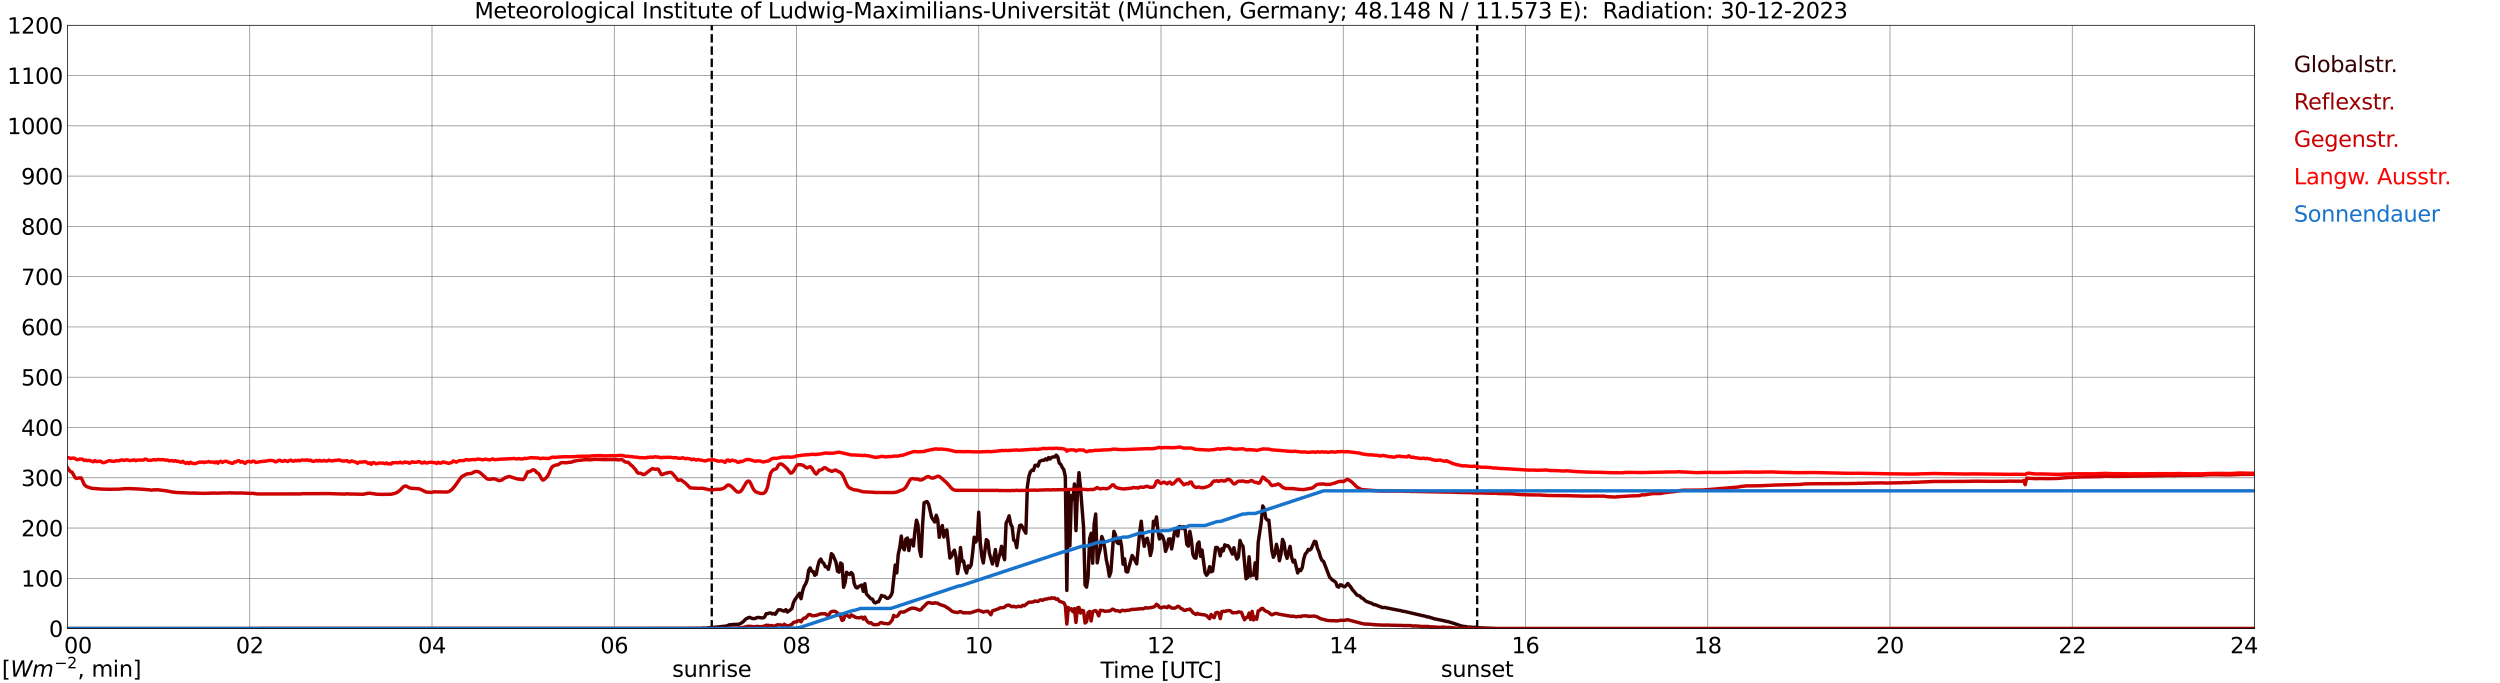 <?xml version="1.0" encoding="utf-8" standalone="no"?>
<!DOCTYPE svg PUBLIC "-//W3C//DTD SVG 1.1//EN"
  "http://www.w3.org/Graphics/SVG/1.1/DTD/svg11.dtd">
<svg xmlns:xlink="http://www.w3.org/1999/xlink" width="1085.4pt" height="296.64pt" viewBox="0 0 1085.4 296.64" xmlns="http://www.w3.org/2000/svg" version="1.1">
 <defs>
  <style type="text/css">*{stroke-linejoin: round; stroke-linecap: butt}</style>
 </defs>
 <g id="figure_1">
  <g id="patch_1">
   <path d="M 0 296.64 
L 1085.4 296.64 
L 1085.4 0 
L 0 0 
z
" style="fill: #ffffff"/>
  </g>
  <g id="axes_1">
   <g id="patch_2">
    <path d="M 29.306 272.909 
L 978.814 272.909 
L 978.814 10.976 
L 29.306 10.976 
z
" style="fill: #ffffff"/>
   </g>
   <g id="patch_3">
    <path d="M 978.814 272.909 
L 978.814 272.909 
L 978.814 10.976 
L 978.814 10.976 
z
" clip-path="url(#pb0d5f20394)" style="fill: #d3d3d3; opacity: 0.25; stroke: #d3d3d3; stroke-linejoin: miter"/>
   </g>
   <g id="matplotlib.axis_1">
    <g id="xtick_1">
     <g id="line2d_1">
      <path d="M 29.306 272.909 
L 29.306 10.976 
" clip-path="url(#pb0d5f20394)" style="fill: none; stroke: #808080; stroke-width: 0.3; stroke-linecap: square"/>
     </g>
     <g id="line2d_2"/>
     <g id="text_1">
      <!--    00 -->
      <g transform="translate(18.733 283.627) scale(0.095 -0.095)">
       <defs>
        <path id="DejaVuSans-20" transform="scale(0.016)"/>
        <path id="DejaVuSans-30" d="M 2034 4250 
Q 1547 4250 1301 3770 
Q 1056 3291 1056 2328 
Q 1056 1369 1301 889 
Q 1547 409 2034 409 
Q 2525 409 2770 889 
Q 3016 1369 3016 2328 
Q 3016 3291 2770 3770 
Q 2525 4250 2034 4250 
z
M 2034 4750 
Q 2819 4750 3233 4129 
Q 3647 3509 3647 2328 
Q 3647 1150 3233 529 
Q 2819 -91 2034 -91 
Q 1250 -91 836 529 
Q 422 1150 422 2328 
Q 422 3509 836 4129 
Q 1250 4750 2034 4750 
z
" transform="scale(0.016)"/>
       </defs>
       <use xlink:href="#DejaVuSans-20"/>
       <use xlink:href="#DejaVuSans-20" transform="translate(31.787 0)"/>
       <use xlink:href="#DejaVuSans-20" transform="translate(63.574 0)"/>
       <use xlink:href="#DejaVuSans-30" transform="translate(95.361 0)"/>
       <use xlink:href="#DejaVuSans-30" transform="translate(158.984 0)"/>
      </g>
     </g>
    </g>
    <g id="xtick_2">
     <g id="line2d_3">
      <path d="M 108.431 272.909 
L 108.431 10.976 
" clip-path="url(#pb0d5f20394)" style="fill: none; stroke: #808080; stroke-width: 0.3; stroke-linecap: square"/>
     </g>
     <g id="line2d_4"/>
     <g id="text_2">
      <!-- 02 -->
      <g transform="translate(102.387 283.627) scale(0.095 -0.095)">
       <defs>
        <path id="DejaVuSans-32" d="M 1228 531 
L 3431 531 
L 3431 0 
L 469 0 
L 469 531 
Q 828 903 1448 1529 
Q 2069 2156 2228 2338 
Q 2531 2678 2651 2914 
Q 2772 3150 2772 3378 
Q 2772 3750 2511 3984 
Q 2250 4219 1831 4219 
Q 1534 4219 1204 4116 
Q 875 4013 500 3803 
L 500 4441 
Q 881 4594 1212 4672 
Q 1544 4750 1819 4750 
Q 2544 4750 2975 4387 
Q 3406 4025 3406 3419 
Q 3406 3131 3298 2873 
Q 3191 2616 2906 2266 
Q 2828 2175 2409 1742 
Q 1991 1309 1228 531 
z
" transform="scale(0.016)"/>
       </defs>
       <use xlink:href="#DejaVuSans-30"/>
       <use xlink:href="#DejaVuSans-32" transform="translate(63.623 0)"/>
      </g>
     </g>
    </g>
    <g id="xtick_3">
     <g id="line2d_5">
      <path d="M 187.557 272.909 
L 187.557 10.976 
" clip-path="url(#pb0d5f20394)" style="fill: none; stroke: #808080; stroke-width: 0.3; stroke-linecap: square"/>
     </g>
     <g id="line2d_6"/>
     <g id="text_3">
      <!-- 04 -->
      <g transform="translate(181.513 283.627) scale(0.095 -0.095)">
       <defs>
        <path id="DejaVuSans-34" d="M 2419 4116 
L 825 1625 
L 2419 1625 
L 2419 4116 
z
M 2253 4666 
L 3047 4666 
L 3047 1625 
L 3713 1625 
L 3713 1100 
L 3047 1100 
L 3047 0 
L 2419 0 
L 2419 1100 
L 313 1100 
L 313 1709 
L 2253 4666 
z
" transform="scale(0.016)"/>
       </defs>
       <use xlink:href="#DejaVuSans-30"/>
       <use xlink:href="#DejaVuSans-34" transform="translate(63.623 0)"/>
      </g>
     </g>
    </g>
    <g id="xtick_4">
     <g id="line2d_7">
      <path d="M 266.683 272.909 
L 266.683 10.976 
" clip-path="url(#pb0d5f20394)" style="fill: none; stroke: #808080; stroke-width: 0.3; stroke-linecap: square"/>
     </g>
     <g id="line2d_8"/>
     <g id="text_4">
      <!-- 06 -->
      <g transform="translate(260.638 283.627) scale(0.095 -0.095)">
       <defs>
        <path id="DejaVuSans-36" d="M 2113 2584 
Q 1688 2584 1439 2293 
Q 1191 2003 1191 1497 
Q 1191 994 1439 701 
Q 1688 409 2113 409 
Q 2538 409 2786 701 
Q 3034 994 3034 1497 
Q 3034 2003 2786 2293 
Q 2538 2584 2113 2584 
z
M 3366 4563 
L 3366 3988 
Q 3128 4100 2886 4159 
Q 2644 4219 2406 4219 
Q 1781 4219 1451 3797 
Q 1122 3375 1075 2522 
Q 1259 2794 1537 2939 
Q 1816 3084 2150 3084 
Q 2853 3084 3261 2657 
Q 3669 2231 3669 1497 
Q 3669 778 3244 343 
Q 2819 -91 2113 -91 
Q 1303 -91 875 529 
Q 447 1150 447 2328 
Q 447 3434 972 4092 
Q 1497 4750 2381 4750 
Q 2619 4750 2861 4703 
Q 3103 4656 3366 4563 
z
" transform="scale(0.016)"/>
       </defs>
       <use xlink:href="#DejaVuSans-30"/>
       <use xlink:href="#DejaVuSans-36" transform="translate(63.623 0)"/>
      </g>
     </g>
    </g>
    <g id="xtick_5">
     <g id="line2d_9">
      <path d="M 345.808 272.909 
L 345.808 10.976 
" clip-path="url(#pb0d5f20394)" style="fill: none; stroke: #808080; stroke-width: 0.3; stroke-linecap: square"/>
     </g>
     <g id="line2d_10"/>
     <g id="text_5">
      <!-- 08 -->
      <g transform="translate(339.764 283.627) scale(0.095 -0.095)">
       <defs>
        <path id="DejaVuSans-38" d="M 2034 2216 
Q 1584 2216 1326 1975 
Q 1069 1734 1069 1313 
Q 1069 891 1326 650 
Q 1584 409 2034 409 
Q 2484 409 2743 651 
Q 3003 894 3003 1313 
Q 3003 1734 2745 1975 
Q 2488 2216 2034 2216 
z
M 1403 2484 
Q 997 2584 770 2862 
Q 544 3141 544 3541 
Q 544 4100 942 4425 
Q 1341 4750 2034 4750 
Q 2731 4750 3128 4425 
Q 3525 4100 3525 3541 
Q 3525 3141 3298 2862 
Q 3072 2584 2669 2484 
Q 3125 2378 3379 2068 
Q 3634 1759 3634 1313 
Q 3634 634 3220 271 
Q 2806 -91 2034 -91 
Q 1263 -91 848 271 
Q 434 634 434 1313 
Q 434 1759 690 2068 
Q 947 2378 1403 2484 
z
M 1172 3481 
Q 1172 3119 1398 2916 
Q 1625 2713 2034 2713 
Q 2441 2713 2670 2916 
Q 2900 3119 2900 3481 
Q 2900 3844 2670 4047 
Q 2441 4250 2034 4250 
Q 1625 4250 1398 4047 
Q 1172 3844 1172 3481 
z
" transform="scale(0.016)"/>
       </defs>
       <use xlink:href="#DejaVuSans-30"/>
       <use xlink:href="#DejaVuSans-38" transform="translate(63.623 0)"/>
      </g>
     </g>
    </g>
    <g id="xtick_6">
     <g id="line2d_11">
      <path d="M 424.934 272.909 
L 424.934 10.976 
" clip-path="url(#pb0d5f20394)" style="fill: none; stroke: #808080; stroke-width: 0.3; stroke-linecap: square"/>
     </g>
     <g id="line2d_12"/>
     <g id="text_6">
      <!-- 10 -->
      <g transform="translate(418.89 283.627) scale(0.095 -0.095)">
       <defs>
        <path id="DejaVuSans-31" d="M 794 531 
L 1825 531 
L 1825 4091 
L 703 3866 
L 703 4441 
L 1819 4666 
L 2450 4666 
L 2450 531 
L 3481 531 
L 3481 0 
L 794 0 
L 794 531 
z
" transform="scale(0.016)"/>
       </defs>
       <use xlink:href="#DejaVuSans-31"/>
       <use xlink:href="#DejaVuSans-30" transform="translate(63.623 0)"/>
      </g>
     </g>
    </g>
    <g id="xtick_7">
     <g id="line2d_13">
      <path d="M 504.06 272.909 
L 504.06 10.976 
" clip-path="url(#pb0d5f20394)" style="fill: none; stroke: #808080; stroke-width: 0.3; stroke-linecap: square"/>
     </g>
     <g id="line2d_14"/>
     <g id="text_7">
      <!-- 12 -->
      <g transform="translate(498.015 283.627) scale(0.095 -0.095)">
       <use xlink:href="#DejaVuSans-31"/>
       <use xlink:href="#DejaVuSans-32" transform="translate(63.623 0)"/>
      </g>
     </g>
    </g>
    <g id="xtick_8">
     <g id="line2d_15">
      <path d="M 583.185 272.909 
L 583.185 10.976 
" clip-path="url(#pb0d5f20394)" style="fill: none; stroke: #808080; stroke-width: 0.3; stroke-linecap: square"/>
     </g>
     <g id="line2d_16"/>
     <g id="text_8">
      <!-- 14 -->
      <g transform="translate(577.141 283.627) scale(0.095 -0.095)">
       <use xlink:href="#DejaVuSans-31"/>
       <use xlink:href="#DejaVuSans-34" transform="translate(63.623 0)"/>
      </g>
     </g>
    </g>
    <g id="xtick_9">
     <g id="line2d_17">
      <path d="M 662.311 272.909 
L 662.311 10.976 
" clip-path="url(#pb0d5f20394)" style="fill: none; stroke: #808080; stroke-width: 0.3; stroke-linecap: square"/>
     </g>
     <g id="line2d_18"/>
     <g id="text_9">
      <!-- 16 -->
      <g transform="translate(656.267 283.627) scale(0.095 -0.095)">
       <use xlink:href="#DejaVuSans-31"/>
       <use xlink:href="#DejaVuSans-36" transform="translate(63.623 0)"/>
      </g>
     </g>
    </g>
    <g id="xtick_10">
     <g id="line2d_19">
      <path d="M 741.437 272.909 
L 741.437 10.976 
" clip-path="url(#pb0d5f20394)" style="fill: none; stroke: #808080; stroke-width: 0.3; stroke-linecap: square"/>
     </g>
     <g id="line2d_20"/>
     <g id="text_10">
      <!-- 18 -->
      <g transform="translate(735.392 283.627) scale(0.095 -0.095)">
       <use xlink:href="#DejaVuSans-31"/>
       <use xlink:href="#DejaVuSans-38" transform="translate(63.623 0)"/>
      </g>
     </g>
    </g>
    <g id="xtick_11">
     <g id="line2d_21">
      <path d="M 820.562 272.909 
L 820.562 10.976 
" clip-path="url(#pb0d5f20394)" style="fill: none; stroke: #808080; stroke-width: 0.3; stroke-linecap: square"/>
     </g>
     <g id="line2d_22"/>
     <g id="text_11">
      <!-- 20 -->
      <g transform="translate(814.518 283.627) scale(0.095 -0.095)">
       <use xlink:href="#DejaVuSans-32"/>
       <use xlink:href="#DejaVuSans-30" transform="translate(63.623 0)"/>
      </g>
     </g>
    </g>
    <g id="xtick_12">
     <g id="line2d_23">
      <path d="M 899.688 272.909 
L 899.688 10.976 
" clip-path="url(#pb0d5f20394)" style="fill: none; stroke: #808080; stroke-width: 0.3; stroke-linecap: square"/>
     </g>
     <g id="line2d_24"/>
     <g id="text_12">
      <!-- 22 -->
      <g transform="translate(893.644 283.627) scale(0.095 -0.095)">
       <use xlink:href="#DejaVuSans-32"/>
       <use xlink:href="#DejaVuSans-32" transform="translate(63.623 0)"/>
      </g>
     </g>
    </g>
    <g id="xtick_13">
     <g id="line2d_25">
      <path d="M 978.814 272.909 
L 978.814 10.976 
" clip-path="url(#pb0d5f20394)" style="fill: none; stroke: #808080; stroke-width: 0.3; stroke-linecap: square"/>
     </g>
     <g id="line2d_26"/>
     <g id="text_13">
      <!-- 24    -->
      <g transform="translate(968.241 283.627) scale(0.095 -0.095)">
       <use xlink:href="#DejaVuSans-32"/>
       <use xlink:href="#DejaVuSans-34" transform="translate(63.623 0)"/>
       <use xlink:href="#DejaVuSans-20" transform="translate(127.246 0)"/>
       <use xlink:href="#DejaVuSans-20" transform="translate(159.033 0)"/>
       <use xlink:href="#DejaVuSans-20" transform="translate(190.82 0)"/>
      </g>
     </g>
    </g>
    <g id="text_14">
     <!-- Time [UTC] -->
     <g transform="translate(477.806 294.322) scale(0.095 -0.095)">
      <defs>
       <path id="DejaVuSans-54" d="M -19 4666 
L 3928 4666 
L 3928 4134 
L 2272 4134 
L 2272 0 
L 1638 0 
L 1638 4134 
L -19 4134 
L -19 4666 
z
" transform="scale(0.016)"/>
       <path id="DejaVuSans-69" d="M 603 3500 
L 1178 3500 
L 1178 0 
L 603 0 
L 603 3500 
z
M 603 4863 
L 1178 4863 
L 1178 4134 
L 603 4134 
L 603 4863 
z
" transform="scale(0.016)"/>
       <path id="DejaVuSans-6d" d="M 3328 2828 
Q 3544 3216 3844 3400 
Q 4144 3584 4550 3584 
Q 5097 3584 5394 3201 
Q 5691 2819 5691 2113 
L 5691 0 
L 5113 0 
L 5113 2094 
Q 5113 2597 4934 2840 
Q 4756 3084 4391 3084 
Q 3944 3084 3684 2787 
Q 3425 2491 3425 1978 
L 3425 0 
L 2847 0 
L 2847 2094 
Q 2847 2600 2669 2842 
Q 2491 3084 2119 3084 
Q 1678 3084 1418 2786 
Q 1159 2488 1159 1978 
L 1159 0 
L 581 0 
L 581 3500 
L 1159 3500 
L 1159 2956 
Q 1356 3278 1631 3431 
Q 1906 3584 2284 3584 
Q 2666 3584 2933 3390 
Q 3200 3197 3328 2828 
z
" transform="scale(0.016)"/>
       <path id="DejaVuSans-65" d="M 3597 1894 
L 3597 1613 
L 953 1613 
Q 991 1019 1311 708 
Q 1631 397 2203 397 
Q 2534 397 2845 478 
Q 3156 559 3463 722 
L 3463 178 
Q 3153 47 2828 -22 
Q 2503 -91 2169 -91 
Q 1331 -91 842 396 
Q 353 884 353 1716 
Q 353 2575 817 3079 
Q 1281 3584 2069 3584 
Q 2775 3584 3186 3129 
Q 3597 2675 3597 1894 
z
M 3022 2063 
Q 3016 2534 2758 2815 
Q 2500 3097 2075 3097 
Q 1594 3097 1305 2825 
Q 1016 2553 972 2059 
L 3022 2063 
z
" transform="scale(0.016)"/>
       <path id="DejaVuSans-5b" d="M 550 4863 
L 1875 4863 
L 1875 4416 
L 1125 4416 
L 1125 -397 
L 1875 -397 
L 1875 -844 
L 550 -844 
L 550 4863 
z
" transform="scale(0.016)"/>
       <path id="DejaVuSans-55" d="M 556 4666 
L 1191 4666 
L 1191 1831 
Q 1191 1081 1462 751 
Q 1734 422 2344 422 
Q 2950 422 3222 751 
Q 3494 1081 3494 1831 
L 3494 4666 
L 4128 4666 
L 4128 1753 
Q 4128 841 3676 375 
Q 3225 -91 2344 -91 
Q 1459 -91 1007 375 
Q 556 841 556 1753 
L 556 4666 
z
" transform="scale(0.016)"/>
       <path id="DejaVuSans-43" d="M 4122 4306 
L 4122 3641 
Q 3803 3938 3442 4084 
Q 3081 4231 2675 4231 
Q 1875 4231 1450 3742 
Q 1025 3253 1025 2328 
Q 1025 1406 1450 917 
Q 1875 428 2675 428 
Q 3081 428 3442 575 
Q 3803 722 4122 1019 
L 4122 359 
Q 3791 134 3420 21 
Q 3050 -91 2638 -91 
Q 1578 -91 968 557 
Q 359 1206 359 2328 
Q 359 3453 968 4101 
Q 1578 4750 2638 4750 
Q 3056 4750 3426 4639 
Q 3797 4528 4122 4306 
z
" transform="scale(0.016)"/>
       <path id="DejaVuSans-5d" d="M 1947 4863 
L 1947 -844 
L 622 -844 
L 622 -397 
L 1369 -397 
L 1369 4416 
L 622 4416 
L 622 4863 
L 1947 4863 
z
" transform="scale(0.016)"/>
      </defs>
      <use xlink:href="#DejaVuSans-54"/>
      <use xlink:href="#DejaVuSans-69" transform="translate(57.959 0)"/>
      <use xlink:href="#DejaVuSans-6d" transform="translate(85.742 0)"/>
      <use xlink:href="#DejaVuSans-65" transform="translate(183.154 0)"/>
      <use xlink:href="#DejaVuSans-20" transform="translate(244.678 0)"/>
      <use xlink:href="#DejaVuSans-5b" transform="translate(276.465 0)"/>
      <use xlink:href="#DejaVuSans-55" transform="translate(315.479 0)"/>
      <use xlink:href="#DejaVuSans-54" transform="translate(388.672 0)"/>
      <use xlink:href="#DejaVuSans-43" transform="translate(443.881 0)"/>
      <use xlink:href="#DejaVuSans-5d" transform="translate(513.705 0)"/>
     </g>
    </g>
   </g>
   <g id="matplotlib.axis_2">
    <g id="ytick_1">
     <g id="line2d_27">
      <path d="M 29.306 272.909 
L 978.814 272.909 
" clip-path="url(#pb0d5f20394)" style="fill: none; stroke: #808080; stroke-width: 0.3; stroke-linecap: square"/>
     </g>
     <g id="line2d_28"/>
     <g id="text_15">
      <!-- 0 -->
      <g transform="translate(21.261 276.518) scale(0.095 -0.095)">
       <use xlink:href="#DejaVuSans-30"/>
      </g>
     </g>
    </g>
    <g id="ytick_2">
     <g id="line2d_29">
      <path d="M 29.306 251.081 
L 978.814 251.081 
" clip-path="url(#pb0d5f20394)" style="fill: none; stroke: #808080; stroke-width: 0.3; stroke-linecap: square"/>
     </g>
     <g id="line2d_30"/>
     <g id="text_16">
      <!-- 100 -->
      <g transform="translate(9.173 254.69) scale(0.095 -0.095)">
       <use xlink:href="#DejaVuSans-31"/>
       <use xlink:href="#DejaVuSans-30" transform="translate(63.623 0)"/>
       <use xlink:href="#DejaVuSans-30" transform="translate(127.246 0)"/>
      </g>
     </g>
    </g>
    <g id="ytick_3">
     <g id="line2d_31">
      <path d="M 29.306 229.253 
L 978.814 229.253 
" clip-path="url(#pb0d5f20394)" style="fill: none; stroke: #808080; stroke-width: 0.3; stroke-linecap: square"/>
     </g>
     <g id="line2d_32"/>
     <g id="text_17">
      <!-- 200 -->
      <g transform="translate(9.173 232.863) scale(0.095 -0.095)">
       <use xlink:href="#DejaVuSans-32"/>
       <use xlink:href="#DejaVuSans-30" transform="translate(63.623 0)"/>
       <use xlink:href="#DejaVuSans-30" transform="translate(127.246 0)"/>
      </g>
     </g>
    </g>
    <g id="ytick_4">
     <g id="line2d_33">
      <path d="M 29.306 207.426 
L 978.814 207.426 
" clip-path="url(#pb0d5f20394)" style="fill: none; stroke: #808080; stroke-width: 0.3; stroke-linecap: square"/>
     </g>
     <g id="line2d_34"/>
     <g id="text_18">
      <!-- 300 -->
      <g transform="translate(9.173 211.035) scale(0.095 -0.095)">
       <defs>
        <path id="DejaVuSans-33" d="M 2597 2516 
Q 3050 2419 3304 2112 
Q 3559 1806 3559 1356 
Q 3559 666 3084 287 
Q 2609 -91 1734 -91 
Q 1441 -91 1130 -33 
Q 819 25 488 141 
L 488 750 
Q 750 597 1062 519 
Q 1375 441 1716 441 
Q 2309 441 2620 675 
Q 2931 909 2931 1356 
Q 2931 1769 2642 2001 
Q 2353 2234 1838 2234 
L 1294 2234 
L 1294 2753 
L 1863 2753 
Q 2328 2753 2575 2939 
Q 2822 3125 2822 3475 
Q 2822 3834 2567 4026 
Q 2313 4219 1838 4219 
Q 1578 4219 1281 4162 
Q 984 4106 628 3988 
L 628 4550 
Q 988 4650 1302 4700 
Q 1616 4750 1894 4750 
Q 2613 4750 3031 4423 
Q 3450 4097 3450 3541 
Q 3450 3153 3228 2886 
Q 3006 2619 2597 2516 
z
" transform="scale(0.016)"/>
       </defs>
       <use xlink:href="#DejaVuSans-33"/>
       <use xlink:href="#DejaVuSans-30" transform="translate(63.623 0)"/>
       <use xlink:href="#DejaVuSans-30" transform="translate(127.246 0)"/>
      </g>
     </g>
    </g>
    <g id="ytick_5">
     <g id="line2d_35">
      <path d="M 29.306 185.598 
L 978.814 185.598 
" clip-path="url(#pb0d5f20394)" style="fill: none; stroke: #808080; stroke-width: 0.3; stroke-linecap: square"/>
     </g>
     <g id="line2d_36"/>
     <g id="text_19">
      <!-- 400 -->
      <g transform="translate(9.173 189.207) scale(0.095 -0.095)">
       <use xlink:href="#DejaVuSans-34"/>
       <use xlink:href="#DejaVuSans-30" transform="translate(63.623 0)"/>
       <use xlink:href="#DejaVuSans-30" transform="translate(127.246 0)"/>
      </g>
     </g>
    </g>
    <g id="ytick_6">
     <g id="line2d_37">
      <path d="M 29.306 163.77 
L 978.814 163.77 
" clip-path="url(#pb0d5f20394)" style="fill: none; stroke: #808080; stroke-width: 0.3; stroke-linecap: square"/>
     </g>
     <g id="line2d_38"/>
     <g id="text_20">
      <!-- 500 -->
      <g transform="translate(9.173 167.379) scale(0.095 -0.095)">
       <defs>
        <path id="DejaVuSans-35" d="M 691 4666 
L 3169 4666 
L 3169 4134 
L 1269 4134 
L 1269 2991 
Q 1406 3038 1543 3061 
Q 1681 3084 1819 3084 
Q 2600 3084 3056 2656 
Q 3513 2228 3513 1497 
Q 3513 744 3044 326 
Q 2575 -91 1722 -91 
Q 1428 -91 1123 -41 
Q 819 9 494 109 
L 494 744 
Q 775 591 1075 516 
Q 1375 441 1709 441 
Q 2250 441 2565 725 
Q 2881 1009 2881 1497 
Q 2881 1984 2565 2268 
Q 2250 2553 1709 2553 
Q 1456 2553 1204 2497 
Q 953 2441 691 2322 
L 691 4666 
z
" transform="scale(0.016)"/>
       </defs>
       <use xlink:href="#DejaVuSans-35"/>
       <use xlink:href="#DejaVuSans-30" transform="translate(63.623 0)"/>
       <use xlink:href="#DejaVuSans-30" transform="translate(127.246 0)"/>
      </g>
     </g>
    </g>
    <g id="ytick_7">
     <g id="line2d_39">
      <path d="M 29.306 141.942 
L 978.814 141.942 
" clip-path="url(#pb0d5f20394)" style="fill: none; stroke: #808080; stroke-width: 0.3; stroke-linecap: square"/>
     </g>
     <g id="line2d_40"/>
     <g id="text_21">
      <!-- 600 -->
      <g transform="translate(9.173 145.551) scale(0.095 -0.095)">
       <use xlink:href="#DejaVuSans-36"/>
       <use xlink:href="#DejaVuSans-30" transform="translate(63.623 0)"/>
       <use xlink:href="#DejaVuSans-30" transform="translate(127.246 0)"/>
      </g>
     </g>
    </g>
    <g id="ytick_8">
     <g id="line2d_41">
      <path d="M 29.306 120.114 
L 978.814 120.114 
" clip-path="url(#pb0d5f20394)" style="fill: none; stroke: #808080; stroke-width: 0.3; stroke-linecap: square"/>
     </g>
     <g id="line2d_42"/>
     <g id="text_22">
      <!-- 700 -->
      <g transform="translate(9.173 123.724) scale(0.095 -0.095)">
       <defs>
        <path id="DejaVuSans-37" d="M 525 4666 
L 3525 4666 
L 3525 4397 
L 1831 0 
L 1172 0 
L 2766 4134 
L 525 4134 
L 525 4666 
z
" transform="scale(0.016)"/>
       </defs>
       <use xlink:href="#DejaVuSans-37"/>
       <use xlink:href="#DejaVuSans-30" transform="translate(63.623 0)"/>
       <use xlink:href="#DejaVuSans-30" transform="translate(127.246 0)"/>
      </g>
     </g>
    </g>
    <g id="ytick_9">
     <g id="line2d_43">
      <path d="M 29.306 98.287 
L 978.814 98.287 
" clip-path="url(#pb0d5f20394)" style="fill: none; stroke: #808080; stroke-width: 0.3; stroke-linecap: square"/>
     </g>
     <g id="line2d_44"/>
     <g id="text_23">
      <!-- 800 -->
      <g transform="translate(9.173 101.896) scale(0.095 -0.095)">
       <use xlink:href="#DejaVuSans-38"/>
       <use xlink:href="#DejaVuSans-30" transform="translate(63.623 0)"/>
       <use xlink:href="#DejaVuSans-30" transform="translate(127.246 0)"/>
      </g>
     </g>
    </g>
    <g id="ytick_10">
     <g id="line2d_45">
      <path d="M 29.306 76.459 
L 978.814 76.459 
" clip-path="url(#pb0d5f20394)" style="fill: none; stroke: #808080; stroke-width: 0.3; stroke-linecap: square"/>
     </g>
     <g id="line2d_46"/>
     <g id="text_24">
      <!-- 900 -->
      <g transform="translate(9.173 80.068) scale(0.095 -0.095)">
       <defs>
        <path id="DejaVuSans-39" d="M 703 97 
L 703 672 
Q 941 559 1184 500 
Q 1428 441 1663 441 
Q 2288 441 2617 861 
Q 2947 1281 2994 2138 
Q 2813 1869 2534 1725 
Q 2256 1581 1919 1581 
Q 1219 1581 811 2004 
Q 403 2428 403 3163 
Q 403 3881 828 4315 
Q 1253 4750 1959 4750 
Q 2769 4750 3195 4129 
Q 3622 3509 3622 2328 
Q 3622 1225 3098 567 
Q 2575 -91 1691 -91 
Q 1453 -91 1209 -44 
Q 966 3 703 97 
z
M 1959 2075 
Q 2384 2075 2632 2365 
Q 2881 2656 2881 3163 
Q 2881 3666 2632 3958 
Q 2384 4250 1959 4250 
Q 1534 4250 1286 3958 
Q 1038 3666 1038 3163 
Q 1038 2656 1286 2365 
Q 1534 2075 1959 2075 
z
" transform="scale(0.016)"/>
       </defs>
       <use xlink:href="#DejaVuSans-39"/>
       <use xlink:href="#DejaVuSans-30" transform="translate(63.623 0)"/>
       <use xlink:href="#DejaVuSans-30" transform="translate(127.246 0)"/>
      </g>
     </g>
    </g>
    <g id="ytick_11">
     <g id="line2d_47">
      <path d="M 29.306 54.631 
L 978.814 54.631 
" clip-path="url(#pb0d5f20394)" style="fill: none; stroke: #808080; stroke-width: 0.3; stroke-linecap: square"/>
     </g>
     <g id="line2d_48"/>
     <g id="text_25">
      <!-- 1000 -->
      <g transform="translate(3.128 58.24) scale(0.095 -0.095)">
       <use xlink:href="#DejaVuSans-31"/>
       <use xlink:href="#DejaVuSans-30" transform="translate(63.623 0)"/>
       <use xlink:href="#DejaVuSans-30" transform="translate(127.246 0)"/>
       <use xlink:href="#DejaVuSans-30" transform="translate(190.869 0)"/>
      </g>
     </g>
    </g>
    <g id="ytick_12">
     <g id="line2d_49">
      <path d="M 29.306 32.803 
L 978.814 32.803 
" clip-path="url(#pb0d5f20394)" style="fill: none; stroke: #808080; stroke-width: 0.3; stroke-linecap: square"/>
     </g>
     <g id="line2d_50"/>
     <g id="text_26">
      <!-- 1100 -->
      <g transform="translate(3.128 36.413) scale(0.095 -0.095)">
       <use xlink:href="#DejaVuSans-31"/>
       <use xlink:href="#DejaVuSans-31" transform="translate(63.623 0)"/>
       <use xlink:href="#DejaVuSans-30" transform="translate(127.246 0)"/>
       <use xlink:href="#DejaVuSans-30" transform="translate(190.869 0)"/>
      </g>
     </g>
    </g>
    <g id="ytick_13">
     <g id="line2d_51">
      <path d="M 29.306 10.976 
L 978.814 10.976 
" clip-path="url(#pb0d5f20394)" style="fill: none; stroke: #808080; stroke-width: 0.3; stroke-linecap: square"/>
     </g>
     <g id="line2d_52"/>
     <g id="text_27">
      <!-- 1200 -->
      <g transform="translate(3.128 14.585) scale(0.095 -0.095)">
       <use xlink:href="#DejaVuSans-31"/>
       <use xlink:href="#DejaVuSans-32" transform="translate(63.623 0)"/>
       <use xlink:href="#DejaVuSans-30" transform="translate(127.246 0)"/>
       <use xlink:href="#DejaVuSans-30" transform="translate(190.869 0)"/>
      </g>
     </g>
    </g>
   </g>
   <g id="line2d_53">
    <path d="M 309.015 272.909 
L 309.015 10.976 
" clip-path="url(#pb0d5f20394)" style="fill: none; stroke-dasharray: 3.7,1.6; stroke-dashoffset: 0; stroke: #000000"/>
   </g>
   <g id="line2d_54">
    <path d="M 641.343 272.909 
L 641.343 10.976 
" clip-path="url(#pb0d5f20394)" style="fill: none; stroke-dasharray: 3.7,1.6; stroke-dashoffset: 0; stroke: #000000"/>
   </g>
   <g id="line2d_55">
    <path d="M 29.306 272.909 
L 301.63 272.867 
L 302.289 272.767 
L 302.949 272.887 
L 304.927 272.745 
L 306.905 272.745 
L 307.564 272.584 
L 310.861 272.28 
L 315.477 271.793 
L 316.796 271.206 
L 317.455 271.267 
L 318.114 271.125 
L 320.752 271.023 
L 321.411 270.781 
L 322.73 269.888 
L 323.39 269.117 
L 324.049 268.591 
L 325.368 268.004 
L 326.686 268.53 
L 327.346 268.591 
L 328.005 268.449 
L 328.665 268.124 
L 329.324 268.063 
L 330.643 268.266 
L 331.302 268.266 
L 331.961 267.921 
L 332.621 266.463 
L 333.28 266.463 
L 333.94 266.16 
L 334.599 266.138 
L 335.258 266.563 
L 335.918 266.321 
L 336.577 266.705 
L 337.896 264.78 
L 338.555 264.719 
L 339.215 264.883 
L 339.874 265.186 
L 340.533 265.348 
L 341.193 264.699 
L 341.852 265.734 
L 343.171 264.76 
L 343.83 264.213 
L 344.49 261.6 
L 345.149 260.323 
L 347.127 257.586 
L 347.787 259.937 
L 348.446 256.634 
L 349.105 254.587 
L 349.765 253.532 
L 350.424 251.79 
L 351.083 247.634 
L 351.743 246.561 
L 352.402 247.999 
L 353.062 248.121 
L 353.721 249.763 
L 354.38 249.337 
L 355.04 245.851 
L 355.699 243.542 
L 356.359 242.71 
L 357.018 244.026 
L 357.677 244.616 
L 358.337 246.093 
L 358.996 246.115 
L 359.655 247.17 
L 360.315 244.432 
L 360.974 240.379 
L 361.634 241.027 
L 362.952 244.129 
L 363.612 247.979 
L 364.271 248.405 
L 364.93 244.432 
L 365.59 244.939 
L 366.249 254.971 
L 366.909 252.925 
L 367.568 248.446 
L 368.227 249.053 
L 368.887 249.44 
L 369.546 248.588 
L 370.206 249.298 
L 370.865 253.351 
L 371.524 254.971 
L 372.184 255.276 
L 372.843 254.606 
L 373.502 254.364 
L 374.162 253.978 
L 374.821 256.754 
L 375.481 253.41 
L 376.14 257.83 
L 378.118 259.978 
L 378.777 260.098 
L 379.437 261.436 
L 380.096 261.781 
L 380.756 261.355 
L 381.415 261.255 
L 382.074 259.998 
L 382.734 258.498 
L 383.393 258.882 
L 384.053 258.843 
L 384.712 259.552 
L 385.371 259.814 
L 386.031 259.472 
L 386.69 258.74 
L 387.349 257.282 
L 388.668 245.325 
L 389.328 248.73 
L 389.987 240.643 
L 390.646 237.703 
L 391.306 232.739 
L 391.965 237.725 
L 392.624 238.718 
L 393.284 234.055 
L 393.943 233.59 
L 394.603 239.021 
L 395.262 234.562 
L 395.921 234.481 
L 396.581 237.055 
L 397.24 230.569 
L 397.899 225.848 
L 398.559 227.935 
L 399.218 238.657 
L 399.878 241.575 
L 400.537 228.077 
L 401.196 218.287 
L 401.856 217.964 
L 402.515 217.781 
L 403.175 218.957 
L 404.493 224.672 
L 405.812 226.638 
L 406.471 223.7 
L 407.131 225.626 
L 407.79 233.285 
L 408.45 230.185 
L 409.109 228.179 
L 409.768 233.143 
L 410.428 230.611 
L 411.087 230.083 
L 412.406 242.284 
L 413.065 241.595 
L 413.725 239.792 
L 414.384 238.86 
L 415.043 241.859 
L 415.703 249.014 
L 416.362 245.67 
L 417.022 237.725 
L 417.681 243.684 
L 418.34 243.561 
L 419 247.028 
L 419.659 248.769 
L 420.318 245.67 
L 420.978 246.46 
L 421.637 245.264 
L 422.297 239.831 
L 422.956 233.246 
L 423.615 235.352 
L 424.275 234.117 
L 424.934 222.402 
L 425.593 235.494 
L 426.253 241.475 
L 426.912 244.413 
L 428.231 234.278 
L 428.89 234.846 
L 429.55 240.237 
L 430.869 244.878 
L 431.528 242.062 
L 432.187 238.615 
L 432.847 245.587 
L 433.506 242.588 
L 434.165 240.34 
L 434.825 237.177 
L 435.484 240.765 
L 436.144 242.974 
L 436.803 227.103 
L 437.462 225.848 
L 438.122 223.962 
L 438.781 227.509 
L 439.44 228.786 
L 440.1 234.523 
L 440.759 234.867 
L 441.419 237.764 
L 442.078 231.827 
L 442.737 228.138 
L 443.397 227.955 
L 444.716 230.286 
L 445.375 231.482 
L 446.034 211.315 
L 446.694 206.878 
L 447.353 204.872 
L 448.012 204.101 
L 448.672 204.263 
L 449.331 202.054 
L 449.991 201.931 
L 450.65 202.379 
L 451.309 200.351 
L 452.628 199.803 
L 453.287 199.825 
L 453.947 199.216 
L 454.606 199.703 
L 455.266 198.649 
L 455.925 199.277 
L 456.584 198.568 
L 457.244 198.365 
L 457.903 198.426 
L 458.563 197.594 
L 459.222 198.304 
L 459.881 201.08 
L 460.541 201.608 
L 461.2 202.966 
L 461.859 203.879 
L 462.519 206.939 
L 463.178 256.35 
L 463.838 212.795 
L 464.497 236.996 
L 465.156 215.126 
L 465.816 216.829 
L 466.475 210.121 
L 467.134 230.366 
L 467.794 213.566 
L 468.453 205.217 
L 469.113 212.005 
L 470.431 228.847 
L 471.091 253.999 
L 471.75 254.91 
L 472.409 250.372 
L 473.069 233.894 
L 473.728 231.523 
L 474.388 244.535 
L 475.047 227.409 
L 475.706 223.172 
L 476.366 244.352 
L 477.025 240.743 
L 477.685 238.412 
L 478.344 232.94 
L 479.003 234.623 
L 479.663 238.109 
L 480.322 243.055 
L 480.981 246.093 
L 481.641 250.208 
L 482.3 248.202 
L 483.619 230.692 
L 484.278 232.211 
L 484.938 235.494 
L 485.597 236.002 
L 486.256 233.691 
L 486.916 236.996 
L 487.575 244.939 
L 488.235 242.629 
L 488.894 248.121 
L 489.553 248.363 
L 491.532 241.169 
L 492.191 242.143 
L 493.51 244.819 
L 494.828 230.934 
L 495.488 226.313 
L 496.147 233.204 
L 496.807 237.196 
L 497.466 234.197 
L 498.125 233.671 
L 498.785 236.771 
L 499.444 241.191 
L 500.103 238.495 
L 500.763 226.313 
L 501.422 227.813 
L 502.082 224.429 
L 502.741 230.408 
L 503.4 233.994 
L 504.06 232.172 
L 504.719 232.82 
L 505.379 234.846 
L 506.038 239.386 
L 506.697 237.622 
L 507.357 234.055 
L 508.016 233.914 
L 508.675 238.312 
L 509.335 234.745 
L 509.994 230.286 
L 510.654 229.821 
L 511.313 232.739 
L 511.972 228.603 
L 512.632 228.644 
L 513.291 229.454 
L 513.95 228.644 
L 514.61 230.266 
L 515.269 236.306 
L 515.929 237.116 
L 516.588 230.711 
L 517.247 234.359 
L 517.907 240.704 
L 518.566 242.143 
L 519.226 242.346 
L 519.885 236.184 
L 520.544 235.313 
L 521.204 241.534 
L 521.863 238.818 
L 523.182 248.588 
L 523.841 249.743 
L 524.501 248.911 
L 525.16 246.034 
L 525.819 248.263 
L 526.479 247.96 
L 527.797 237.703 
L 528.457 237.664 
L 529.116 238.596 
L 529.776 241.311 
L 530.435 238.251 
L 531.094 239.163 
L 531.754 236.528 
L 532.413 237.035 
L 533.073 236.854 
L 533.732 237.683 
L 535.051 240.562 
L 535.71 237.786 
L 536.369 240.824 
L 537.029 242.73 
L 537.688 241.737 
L 538.348 234.643 
L 539.007 236.406 
L 539.666 237.177 
L 540.985 251.262 
L 541.644 250.736 
L 542.304 241.737 
L 542.963 250.066 
L 543.623 249.56 
L 544.282 249.702 
L 544.941 244.352 
L 545.601 251.262 
L 546.26 235.435 
L 547.579 226.658 
L 548.238 219.667 
L 548.898 220.963 
L 549.557 225.058 
L 550.216 225.807 
L 550.876 225.826 
L 552.195 239.063 
L 552.854 241.94 
L 553.513 240.44 
L 554.173 236.325 
L 554.832 239.021 
L 555.491 243.439 
L 556.151 240.54 
L 556.81 234.197 
L 557.47 235.658 
L 558.129 240.42 
L 558.788 242.407 
L 559.448 239.547 
L 560.107 237.218 
L 560.766 241.94 
L 561.426 244.026 
L 562.085 243.216 
L 563.404 248.75 
L 564.063 247.228 
L 564.723 247.737 
L 565.382 246.419 
L 566.042 242.649 
L 566.701 240.501 
L 567.36 239.811 
L 568.02 238.534 
L 568.679 238.799 
L 569.338 238.089 
L 570.657 235.029 
L 571.317 235.232 
L 571.976 238.07 
L 572.635 239.508 
L 573.295 241.878 
L 573.954 243.317 
L 574.613 243.703 
L 577.251 250.553 
L 578.57 251.91 
L 579.229 252.255 
L 579.889 252.823 
L 580.548 254.567 
L 581.207 254.91 
L 581.867 253.897 
L 582.526 253.999 
L 583.185 254.587 
L 583.845 254.748 
L 584.504 254.141 
L 585.164 253.351 
L 586.482 254.91 
L 587.142 256.045 
L 587.801 256.715 
L 589.12 258.337 
L 590.439 258.802 
L 591.098 259.614 
L 591.757 259.814 
L 592.417 260.504 
L 593.076 261.032 
L 594.395 261.558 
L 595.714 262.025 
L 596.373 262.51 
L 597.032 262.532 
L 600.329 263.828 
L 600.989 263.706 
L 606.923 264.902 
L 608.242 265.105 
L 608.901 265.369 
L 609.561 265.409 
L 618.133 267.415 
L 618.792 267.498 
L 619.451 267.821 
L 620.111 267.821 
L 622.748 268.652 
L 626.705 269.462 
L 628.023 269.807 
L 628.683 269.868 
L 630.661 270.475 
L 633.958 271.59 
L 635.276 271.955 
L 636.595 272.058 
L 637.255 272.319 
L 637.914 272.239 
L 639.892 272.422 
L 640.552 272.319 
L 641.211 272.503 
L 649.783 272.909 
L 978.154 272.909 
L 978.154 272.909 
" clip-path="url(#pb0d5f20394)" style="fill: none; stroke: #330000; stroke-width: 1.5; stroke-linecap: square"/>
   </g>
   <g id="line2d_56">
    <path d="M 29.306 272.909 
L 315.477 272.861 
L 316.796 272.682 
L 319.433 272.682 
L 322.071 272.54 
L 324.708 271.892 
L 326.027 271.953 
L 327.346 272.134 
L 328.665 271.953 
L 329.983 272.095 
L 331.302 272.014 
L 332.621 271.446 
L 333.94 271.547 
L 334.599 271.669 
L 335.258 271.588 
L 335.918 271.892 
L 336.577 271.73 
L 337.236 271.366 
L 337.896 271.243 
L 339.215 271.366 
L 339.874 271.708 
L 340.533 271.021 
L 341.193 271.527 
L 341.852 271.708 
L 342.512 271.649 
L 343.83 271.06 
L 344.49 270.27 
L 345.149 270.028 
L 345.808 270.008 
L 346.468 269.48 
L 347.127 269.44 
L 347.787 269.966 
L 348.446 268.892 
L 349.105 268.345 
L 349.765 268.325 
L 351.083 266.825 
L 351.743 266.804 
L 352.402 267.271 
L 353.062 267.332 
L 354.38 267.19 
L 356.359 266.481 
L 358.337 266.481 
L 358.996 267.048 
L 359.655 267.271 
L 360.315 266.155 
L 360.974 265.507 
L 362.293 265.365 
L 362.952 265.629 
L 364.93 267.474 
L 365.59 269.379 
L 366.249 269.034 
L 366.909 266.784 
L 368.227 267.474 
L 368.887 267.98 
L 369.546 266.945 
L 371.524 268.041 
L 372.843 268.283 
L 374.162 267.939 
L 374.821 268.812 
L 375.481 267.919 
L 376.14 269.298 
L 376.799 270.067 
L 377.459 270.514 
L 378.118 270.331 
L 378.777 270.898 
L 379.437 271.243 
L 380.756 271.163 
L 381.415 271.082 
L 382.074 270.453 
L 382.734 270.27 
L 383.393 270.595 
L 385.371 270.818 
L 386.031 270.715 
L 387.349 269.277 
L 388.009 267.17 
L 388.668 267.655 
L 389.328 267.635 
L 389.987 267.087 
L 390.646 265.952 
L 391.306 265.649 
L 391.965 265.771 
L 392.624 265.649 
L 394.603 264.536 
L 395.921 264.007 
L 397.24 264.11 
L 398.559 264.616 
L 399.218 264.9 
L 399.878 264.717 
L 400.537 263.804 
L 401.196 263.237 
L 402.515 261.86 
L 403.175 261.595 
L 405.153 261.982 
L 405.812 261.657 
L 406.471 261.879 
L 407.131 261.86 
L 407.79 262.346 
L 410.428 263.259 
L 411.087 263.804 
L 411.746 264.088 
L 413.065 265.184 
L 413.725 265.568 
L 415.703 265.974 
L 416.362 265.671 
L 417.022 265.507 
L 418.34 266.116 
L 419 265.994 
L 419.659 266.094 
L 420.318 265.994 
L 420.978 266.155 
L 424.275 265.123 
L 424.934 264.939 
L 425.593 265.245 
L 426.253 265.407 
L 426.912 265.791 
L 427.572 265.507 
L 428.89 265.345 
L 430.209 266.906 
L 430.869 265.223 
L 432.847 264.555 
L 433.506 264.291 
L 434.165 263.885 
L 435.484 263.826 
L 436.144 263.601 
L 436.803 262.975 
L 437.462 262.75 
L 438.122 262.711 
L 438.781 263.176 
L 439.44 263.42 
L 440.1 263.217 
L 440.759 263.481 
L 441.419 263.521 
L 442.078 263.198 
L 442.737 263.34 
L 443.397 263.359 
L 444.056 262.772 
L 444.716 262.995 
L 446.694 261.434 
L 447.353 261.454 
L 448.672 261.312 
L 449.331 260.928 
L 450.65 261.15 
L 451.309 260.602 
L 451.969 260.399 
L 452.628 260.663 
L 453.287 260.238 
L 453.947 260.096 
L 454.606 260.076 
L 455.266 259.751 
L 455.925 259.893 
L 456.584 259.528 
L 457.244 259.751 
L 457.903 259.59 
L 458.563 260.218 
L 459.222 260.015 
L 459.881 261.008 
L 461.2 261.475 
L 461.859 261.718 
L 462.519 262.953 
L 463.178 270.918 
L 463.838 263.743 
L 464.497 264.736 
L 465.156 264.291 
L 465.816 265.588 
L 466.475 264.252 
L 467.134 270.231 
L 467.794 263.885 
L 468.453 263.724 
L 469.113 266.155 
L 469.772 265.001 
L 470.431 265.204 
L 471.091 270.473 
L 471.75 269.947 
L 472.409 265.952 
L 473.069 265.446 
L 473.728 269.582 
L 474.388 265.568 
L 475.047 265.223 
L 475.706 265.103 
L 476.366 265.974 
L 477.025 267.393 
L 477.685 265.001 
L 479.003 265.103 
L 479.663 265.387 
L 480.981 265.284 
L 481.641 265.304 
L 482.3 264.981 
L 482.96 264.475 
L 483.619 264.636 
L 484.278 265.184 
L 484.938 265.123 
L 485.597 265.223 
L 486.256 265.588 
L 486.916 265.042 
L 487.575 264.981 
L 488.235 265.142 
L 489.553 264.939 
L 490.213 264.92 
L 491.532 264.555 
L 492.85 264.536 
L 494.169 264.394 
L 495.488 264.272 
L 496.147 264.333 
L 496.807 264.13 
L 497.466 263.785 
L 498.125 264.027 
L 500.103 263.704 
L 500.763 263.562 
L 501.422 263.259 
L 502.082 262.346 
L 502.741 262.75 
L 503.4 263.663 
L 504.06 263.927 
L 505.379 263.46 
L 506.697 263.804 
L 507.357 263.117 
L 508.675 263.988 
L 509.994 264.049 
L 510.654 263.743 
L 511.313 263.217 
L 511.972 263.42 
L 512.632 264.149 
L 513.291 264.352 
L 513.95 264.92 
L 514.61 265.02 
L 515.269 264.656 
L 515.929 264.678 
L 516.588 264.413 
L 517.247 265.081 
L 517.907 266.013 
L 519.226 266.784 
L 519.885 266.297 
L 520.544 266.642 
L 522.522 266.926 
L 523.182 267.007 
L 523.841 267.271 
L 525.16 268.628 
L 525.819 266.784 
L 526.479 267.757 
L 527.138 268.183 
L 527.797 266.094 
L 528.457 265.852 
L 529.116 266.197 
L 529.776 268.567 
L 530.435 265.548 
L 531.094 265.387 
L 531.754 265.468 
L 532.413 265.245 
L 533.732 265.062 
L 534.391 265.387 
L 535.051 266.055 
L 537.029 265.974 
L 537.688 265.629 
L 539.007 265.893 
L 539.666 267.655 
L 540.326 269.074 
L 540.985 268.122 
L 541.644 268.041 
L 542.304 266.155 
L 542.963 268.954 
L 543.623 265.426 
L 544.282 269.157 
L 544.941 267.838 
L 545.601 268.851 
L 546.26 265.223 
L 546.919 265.001 
L 547.579 264.252 
L 548.238 264.13 
L 548.898 264.859 
L 549.557 265.365 
L 550.216 265.548 
L 550.876 265.893 
L 551.535 266.561 
L 552.195 266.926 
L 553.513 266.378 
L 554.173 266.297 
L 554.832 266.542 
L 556.151 266.804 
L 558.788 267.271 
L 560.107 267.454 
L 560.766 267.596 
L 561.426 267.493 
L 562.745 267.797 
L 564.063 267.596 
L 564.723 267.738 
L 565.382 267.413 
L 567.36 267.371 
L 568.02 267.616 
L 569.338 267.535 
L 570.657 267.474 
L 571.976 267.858 
L 573.295 268.609 
L 576.592 269.419 
L 578.57 269.499 
L 579.229 269.44 
L 579.889 269.582 
L 581.207 269.499 
L 581.867 269.298 
L 583.845 269.338 
L 584.504 269.115 
L 585.164 269.074 
L 591.757 270.818 
L 593.076 270.979 
L 593.736 270.94 
L 597.032 271.243 
L 600.329 271.405 
L 600.989 271.366 
L 601.648 271.446 
L 602.307 271.344 
L 603.626 271.446 
L 604.945 271.466 
L 607.582 271.527 
L 608.901 271.547 
L 610.22 271.628 
L 610.879 271.566 
L 611.539 271.628 
L 612.198 271.566 
L 613.517 271.831 
L 614.176 271.73 
L 615.495 271.831 
L 616.154 271.85 
L 616.814 271.992 
L 620.111 271.972 
L 620.77 272.175 
L 621.429 272.134 
L 623.408 272.276 
L 625.386 272.378 
L 626.705 272.256 
L 628.023 272.459 
L 628.683 272.359 
L 631.32 272.601 
L 632.639 272.804 
L 637.255 272.909 
L 637.914 272.341 
L 638.573 272.909 
L 978.154 272.909 
L 978.154 272.909 
" clip-path="url(#pb0d5f20394)" style="fill: none; stroke: #990000; stroke-width: 1.5; stroke-linecap: square"/>
   </g>
   <g id="line2d_57">
    <path d="M 29.306 203.064 
L 29.965 204.057 
L 30.625 204.797 
L 31.284 204.99 
L 32.603 207.367 
L 33.262 207.735 
L 33.921 207.546 
L 35.24 207.495 
L 35.9 208.77 
L 36.559 210.353 
L 37.218 210.99 
L 37.878 211.381 
L 39.856 212.001 
L 43.812 212.324 
L 47.109 212.424 
L 51.725 212.372 
L 53.703 212.195 
L 55.681 212.11 
L 57 212.153 
L 60.956 212.356 
L 64.912 212.649 
L 65.572 212.808 
L 66.89 212.651 
L 67.55 212.697 
L 68.209 212.605 
L 72.166 213.094 
L 74.803 213.598 
L 76.781 213.836 
L 83.375 214.098 
L 84.034 214.002 
L 84.694 214.124 
L 85.353 214.085 
L 86.672 214.164 
L 89.309 214.196 
L 92.606 214.059 
L 94.584 214.127 
L 95.903 214.046 
L 99.2 214.02 
L 99.86 213.913 
L 100.519 214.037 
L 101.178 214.004 
L 102.497 214.059 
L 104.475 214.033 
L 109.091 214.212 
L 109.75 214.181 
L 111.728 214.461 
L 130.191 214.454 
L 131.51 214.334 
L 138.104 214.33 
L 140.082 214.293 
L 142.719 214.295 
L 144.697 214.362 
L 146.016 214.408 
L 147.335 214.45 
L 149.972 214.517 
L 150.632 214.367 
L 151.951 214.504 
L 153.269 214.482 
L 154.588 214.533 
L 157.226 214.587 
L 157.885 214.554 
L 159.863 214.144 
L 160.523 214.133 
L 161.841 214.332 
L 162.501 214.38 
L 163.16 214.552 
L 165.798 214.646 
L 169.754 214.574 
L 171.073 214.293 
L 172.391 213.81 
L 173.71 212.808 
L 175.029 211.413 
L 175.688 211.051 
L 176.348 211.001 
L 177.666 211.769 
L 178.326 211.964 
L 181.623 212.199 
L 182.282 212.324 
L 184.92 213.592 
L 185.579 213.703 
L 186.238 213.673 
L 186.898 213.764 
L 187.557 213.734 
L 188.216 213.546 
L 194.151 213.609 
L 194.81 213.446 
L 195.47 213.094 
L 196.129 212.588 
L 197.448 211.064 
L 200.085 207.36 
L 200.745 206.766 
L 202.723 205.747 
L 204.701 205.529 
L 206.02 204.824 
L 206.679 204.662 
L 207.339 204.739 
L 207.998 204.959 
L 208.657 205.367 
L 211.295 207.781 
L 211.954 208.045 
L 213.273 208.056 
L 213.932 207.808 
L 215.251 208.078 
L 216.57 208.689 
L 217.229 208.611 
L 217.889 208.39 
L 219.207 207.484 
L 220.526 206.998 
L 221.186 206.88 
L 222.504 207.288 
L 224.482 207.908 
L 225.801 208.117 
L 227.12 208.218 
L 227.779 207.528 
L 229.098 204.802 
L 229.757 204.843 
L 230.417 204.577 
L 231.076 204.086 
L 231.736 203.959 
L 232.395 204.37 
L 233.054 205.173 
L 233.714 205.481 
L 234.373 206.445 
L 235.033 207.718 
L 235.692 208.462 
L 236.351 208.122 
L 237.67 206.889 
L 238.329 205.607 
L 238.989 203.964 
L 239.648 202.794 
L 240.308 202.309 
L 240.967 201.969 
L 242.286 201.768 
L 243.604 200.895 
L 244.264 200.82 
L 245.583 200.914 
L 246.242 200.886 
L 246.901 200.727 
L 248.22 200.622 
L 248.88 200.327 
L 250.858 199.91 
L 252.836 199.716 
L 254.155 199.548 
L 256.133 199.657 
L 258.111 199.432 
L 260.089 199.463 
L 262.067 199.546 
L 266.683 199.5 
L 268.661 199.67 
L 269.98 199.476 
L 271.298 200.476 
L 271.958 200.689 
L 272.617 200.665 
L 273.277 201.211 
L 273.936 201.912 
L 274.595 202.372 
L 275.255 203.195 
L 275.914 203.835 
L 276.573 205.014 
L 277.233 205.474 
L 277.892 205.428 
L 278.552 205.627 
L 279.211 206.029 
L 279.87 205.935 
L 283.167 203.44 
L 284.486 203.745 
L 285.145 203.665 
L 285.805 203.708 
L 287.124 206.042 
L 287.783 205.985 
L 288.442 205.625 
L 289.761 205.284 
L 291.08 205.046 
L 291.739 205.337 
L 293.058 206.841 
L 294.377 208.545 
L 295.696 208.344 
L 297.674 209.848 
L 299.652 211.817 
L 301.63 211.95 
L 303.608 212.005 
L 304.927 211.959 
L 306.246 212.247 
L 307.564 212.553 
L 308.883 212.736 
L 310.202 212.544 
L 311.521 212.398 
L 312.18 212.472 
L 313.499 212.252 
L 314.158 211.988 
L 314.818 211.599 
L 315.477 210.885 
L 316.136 210.532 
L 316.796 210.728 
L 317.455 211.097 
L 318.774 212.398 
L 319.433 213.092 
L 320.093 213.592 
L 320.752 213.67 
L 321.411 213.45 
L 322.071 212.756 
L 323.39 210.545 
L 324.049 209.427 
L 324.708 208.879 
L 325.368 208.962 
L 326.027 210.082 
L 326.686 211.614 
L 327.346 212.732 
L 328.005 213.489 
L 329.983 214.205 
L 331.302 214.245 
L 331.961 213.893 
L 332.621 213.031 
L 333.28 211.25 
L 333.94 207.81 
L 334.599 205.361 
L 335.258 204.431 
L 335.918 203.802 
L 336.577 203.787 
L 337.236 203.261 
L 337.896 202.028 
L 338.555 201.438 
L 339.215 201.436 
L 339.874 201.814 
L 341.852 203.558 
L 343.171 205.404 
L 343.83 205.269 
L 344.49 204.551 
L 345.808 202.289 
L 346.468 201.678 
L 347.127 201.781 
L 347.787 201.757 
L 348.446 201.94 
L 349.105 202.322 
L 349.765 202.848 
L 350.424 203.163 
L 351.083 202.809 
L 351.743 202.619 
L 352.402 203.088 
L 353.721 205.243 
L 354.38 205.826 
L 355.04 205.105 
L 355.699 204.075 
L 356.359 204.055 
L 357.018 203.756 
L 357.677 203.139 
L 358.337 203.071 
L 358.996 203.514 
L 359.655 204.11 
L 360.315 204.199 
L 360.974 204.642 
L 361.634 204.514 
L 362.293 204.173 
L 362.952 204.073 
L 363.612 204.54 
L 364.93 205.16 
L 365.59 205.884 
L 366.249 207.061 
L 367.568 210.169 
L 368.227 211.339 
L 368.887 211.857 
L 370.206 212.457 
L 370.865 212.664 
L 372.184 212.81 
L 374.821 213.533 
L 376.14 213.585 
L 378.777 213.692 
L 380.096 213.825 
L 381.415 213.821 
L 386.031 213.832 
L 387.349 213.86 
L 388.668 213.775 
L 389.987 213.437 
L 390.646 213.037 
L 391.965 212.642 
L 392.624 212.175 
L 393.284 211.485 
L 393.943 210.438 
L 394.603 209.143 
L 395.262 208.117 
L 395.921 207.816 
L 396.581 207.829 
L 397.24 207.984 
L 398.559 208.026 
L 399.218 208.358 
L 399.878 208.384 
L 400.537 208.189 
L 402.515 206.941 
L 403.175 206.889 
L 403.834 207.323 
L 404.493 207.524 
L 405.153 207.578 
L 407.131 206.729 
L 407.79 206.895 
L 408.45 207.327 
L 411.087 209.674 
L 413.065 211.931 
L 413.725 212.498 
L 414.384 212.767 
L 415.043 212.867 
L 417.681 212.885 
L 432.187 212.913 
L 432.847 212.865 
L 433.506 212.979 
L 434.825 212.981 
L 438.781 213 
L 439.44 212.933 
L 440.1 212.981 
L 441.419 212.856 
L 442.078 212.941 
L 443.397 212.92 
L 444.716 212.902 
L 449.331 212.793 
L 449.991 212.854 
L 451.309 212.78 
L 454.606 212.653 
L 456.584 212.712 
L 457.244 212.603 
L 457.903 212.655 
L 459.222 212.629 
L 462.519 212.575 
L 464.497 212.531 
L 465.816 212.466 
L 467.134 212.522 
L 469.113 212.341 
L 472.409 212.614 
L 473.728 212.492 
L 474.388 212.559 
L 475.047 212.418 
L 476.366 211.664 
L 477.025 212.06 
L 477.685 212.258 
L 479.003 212.029 
L 480.322 212.225 
L 480.981 212.075 
L 481.641 211.765 
L 482.96 210.481 
L 483.619 210.593 
L 484.278 211.531 
L 485.597 211.961 
L 486.256 212.003 
L 486.916 212.215 
L 488.235 212.254 
L 490.872 211.977 
L 491.532 211.874 
L 492.191 211.608 
L 492.85 211.817 
L 493.51 211.739 
L 494.169 211.933 
L 494.828 211.525 
L 495.488 211.446 
L 496.147 211.614 
L 496.807 211.47 
L 497.466 211.191 
L 498.125 211.145 
L 499.444 211.621 
L 500.763 211.461 
L 501.422 210.63 
L 502.082 208.947 
L 502.741 208.724 
L 503.4 209.534 
L 504.06 209.859 
L 505.379 209.303 
L 506.697 210.047 
L 507.357 209.438 
L 508.016 209.333 
L 508.675 210.202 
L 509.335 210.054 
L 509.994 209.473 
L 510.654 208.733 
L 511.313 208.161 
L 511.972 208.185 
L 513.95 210.475 
L 515.269 209.907 
L 515.929 210.106 
L 516.588 209.311 
L 517.247 209.303 
L 517.907 210.673 
L 518.566 211.304 
L 519.226 211.656 
L 520.544 211.411 
L 521.204 211.686 
L 522.522 211.752 
L 524.501 211.173 
L 525.819 210.353 
L 526.479 209.311 
L 527.138 208.805 
L 527.797 208.895 
L 528.457 208.705 
L 529.116 209.015 
L 529.776 208.716 
L 530.435 208.639 
L 531.094 208.825 
L 531.754 208.849 
L 533.073 208.063 
L 533.732 208.194 
L 534.391 208.611 
L 535.051 209.462 
L 535.71 210.113 
L 536.369 209.966 
L 537.029 209.301 
L 537.688 208.958 
L 539.666 208.838 
L 540.985 209.198 
L 542.304 209.087 
L 542.963 208.716 
L 543.623 208.683 
L 544.282 209.139 
L 544.941 209.44 
L 545.601 209.44 
L 546.26 209.789 
L 546.919 209.628 
L 548.238 207.118 
L 548.898 207.484 
L 549.557 208.292 
L 550.876 209.139 
L 551.535 210.169 
L 552.195 210.804 
L 554.173 210.44 
L 554.832 210.102 
L 555.491 210.318 
L 556.81 211.549 
L 558.129 212.073 
L 561.426 212.147 
L 564.063 212.472 
L 566.042 212.544 
L 569.338 211.964 
L 569.998 211.721 
L 571.317 210.643 
L 571.976 210.337 
L 572.635 210.174 
L 573.954 210.158 
L 574.613 210.11 
L 575.932 210.37 
L 576.592 210.263 
L 577.251 210.342 
L 578.57 209.977 
L 579.889 209.63 
L 580.548 209.29 
L 581.867 208.971 
L 582.526 208.969 
L 583.185 209.132 
L 584.504 208.314 
L 585.164 208.139 
L 586.482 208.914 
L 587.801 210.156 
L 589.12 211.453 
L 591.098 212.54 
L 599.011 213.168 
L 601.648 213.195 
L 604.945 213.236 
L 606.264 213.171 
L 610.22 213.269 
L 610.879 213.332 
L 611.539 213.234 
L 612.198 213.354 
L 615.495 213.398 
L 627.364 213.633 
L 629.342 213.644 
L 633.958 213.797 
L 637.914 213.873 
L 638.573 213.839 
L 639.233 213.993 
L 642.53 214.004 
L 645.167 214.087 
L 648.464 214.164 
L 649.123 214.111 
L 650.442 214.258 
L 656.377 214.382 
L 659.674 214.685 
L 662.97 214.823 
L 666.927 214.895 
L 668.246 214.888 
L 670.883 215.041 
L 672.202 215.131 
L 680.774 215.207 
L 687.368 215.401 
L 690.664 215.395 
L 692.643 215.375 
L 694.621 215.395 
L 696.599 215.419 
L 697.918 215.644 
L 701.215 215.796 
L 702.533 215.657 
L 705.83 215.443 
L 707.808 215.312 
L 711.765 215.196 
L 713.083 214.751 
L 713.743 214.899 
L 717.699 214.275 
L 720.996 214.26 
L 722.315 213.967 
L 727.59 213.356 
L 729.568 212.954 
L 730.887 212.834 
L 738.799 212.762 
L 741.437 212.586 
L 754.624 211.457 
L 755.943 211.182 
L 758.581 210.938 
L 761.218 210.935 
L 764.515 210.885 
L 770.449 210.591 
L 781.659 210.316 
L 783.637 210.086 
L 788.912 210.016 
L 798.143 209.982 
L 799.462 209.925 
L 801.44 209.955 
L 806.056 209.892 
L 806.715 209.811 
L 808.034 209.84 
L 811.99 209.713 
L 814.628 209.693 
L 816.606 209.643 
L 819.244 209.724 
L 821.222 209.665 
L 825.837 209.591 
L 826.497 209.519 
L 827.816 209.536 
L 829.134 209.517 
L 830.453 209.368 
L 831.772 209.383 
L 839.684 209.036 
L 852.213 209.01 
L 858.147 208.912 
L 864.082 208.971 
L 870.016 208.96 
L 871.994 208.895 
L 877.929 208.934 
L 878.588 208.646 
L 879.247 210.446 
L 879.907 207.589 
L 883.863 207.814 
L 885.841 207.749 
L 887.819 207.786 
L 891.116 207.773 
L 893.754 207.69 
L 895.732 207.506 
L 897.051 207.369 
L 902.985 207.074 
L 912.216 206.915 
L 914.194 206.76 
L 917.491 206.854 
L 918.81 206.845 
L 935.295 206.598 
L 937.273 206.544 
L 938.592 206.57 
L 940.57 206.463 
L 943.207 206.463 
L 943.867 206.522 
L 945.845 206.413 
L 954.417 206.33 
L 955.076 206.387 
L 957.714 206.181 
L 959.032 206.135 
L 961.01 206.096 
L 966.945 206.173 
L 968.264 206.166 
L 970.242 206.092 
L 973.539 205.935 
L 974.857 205.972 
L 976.836 205.943 
L 978.154 205.941 
L 978.154 205.941 
" clip-path="url(#pb0d5f20394)" style="fill: none; stroke: #cc0000; stroke-width: 1.5; stroke-linecap: square"/>
   </g>
   <g id="line2d_58">
    <path d="M 29.306 198.607 
L 29.965 198.749 
L 30.625 199.103 
L 31.284 198.908 
L 31.943 198.86 
L 32.603 199.096 
L 33.262 199.548 
L 33.921 199.561 
L 34.581 199.321 
L 35.24 199.288 
L 35.9 199.426 
L 36.559 199.934 
L 37.218 199.762 
L 37.878 199.991 
L 38.537 199.864 
L 39.197 200.015 
L 40.515 200.502 
L 41.175 199.945 
L 41.834 200.399 
L 43.153 200.251 
L 43.812 200.266 
L 44.472 200.831 
L 45.131 200.855 
L 45.79 200.641 
L 47.109 200.083 
L 47.768 199.967 
L 48.428 200.227 
L 49.747 200.303 
L 50.406 199.982 
L 51.065 200.076 
L 51.725 200.05 
L 52.384 199.762 
L 53.043 199.661 
L 53.703 199.893 
L 54.362 199.81 
L 55.022 199.594 
L 56.34 199.987 
L 57 199.829 
L 57.659 199.827 
L 58.319 199.642 
L 58.978 200.041 
L 59.637 199.733 
L 62.275 199.755 
L 62.934 199.323 
L 63.594 199.419 
L 64.253 199.849 
L 65.572 199.838 
L 66.89 199.537 
L 67.55 199.747 
L 68.209 199.493 
L 70.187 199.594 
L 70.847 199.52 
L 71.506 199.764 
L 72.166 199.718 
L 72.825 199.788 
L 73.484 200.137 
L 74.144 199.939 
L 74.803 200.019 
L 75.462 200.238 
L 76.122 199.978 
L 76.781 200.318 
L 77.441 200.244 
L 78.1 200.58 
L 78.759 200.692 
L 79.419 200.279 
L 80.078 200.901 
L 80.737 201.187 
L 81.397 200.786 
L 82.056 201.303 
L 82.716 200.665 
L 83.375 201.128 
L 84.694 201.296 
L 86.672 200.604 
L 87.331 200.668 
L 87.991 200.569 
L 88.65 200.844 
L 89.309 200.578 
L 89.969 200.617 
L 90.628 200.373 
L 91.288 200.641 
L 92.606 200.602 
L 93.266 200.921 
L 93.925 200.476 
L 94.584 201.115 
L 95.244 200.458 
L 95.903 200.286 
L 96.563 200.781 
L 97.222 200.434 
L 97.881 200.238 
L 98.541 200.327 
L 99.2 200.705 
L 99.86 200.818 
L 100.519 201.148 
L 101.178 201.115 
L 101.838 200.506 
L 102.497 200.561 
L 103.156 200.07 
L 103.816 200.035 
L 104.475 200.676 
L 105.135 200.345 
L 105.794 200.836 
L 106.453 201.168 
L 107.113 200.508 
L 107.772 200.279 
L 109.091 200.611 
L 109.75 200.238 
L 110.41 200.262 
L 111.069 200.801 
L 113.047 200.41 
L 115.025 200.24 
L 115.685 200.179 
L 116.344 199.963 
L 117.663 199.91 
L 118.322 199.971 
L 118.982 200.153 
L 119.641 200.548 
L 120.3 200.299 
L 120.96 199.843 
L 121.619 199.812 
L 122.278 200.255 
L 122.938 200.246 
L 123.597 199.895 
L 124.916 200.373 
L 125.575 199.936 
L 126.235 199.762 
L 126.894 200.157 
L 127.553 200.246 
L 128.213 199.877 
L 128.872 200.107 
L 129.532 199.843 
L 130.191 200.085 
L 130.85 199.731 
L 132.829 199.777 
L 133.488 199.661 
L 134.147 199.934 
L 134.807 199.747 
L 135.466 200.22 
L 136.125 200.312 
L 136.785 200.148 
L 137.444 199.869 
L 138.104 200.183 
L 138.763 199.84 
L 139.422 200.17 
L 140.082 200.146 
L 140.741 199.886 
L 141.4 200.166 
L 142.06 200.181 
L 142.719 199.764 
L 144.038 200.159 
L 145.357 199.862 
L 146.016 199.877 
L 147.335 199.655 
L 147.994 200.011 
L 148.654 200.161 
L 149.972 200.107 
L 150.632 199.976 
L 151.291 200.46 
L 151.951 200.561 
L 152.61 200.087 
L 154.588 200.711 
L 155.247 201.148 
L 155.907 200.631 
L 157.885 200.569 
L 158.544 200.404 
L 159.204 200.718 
L 159.863 201.172 
L 160.523 200.938 
L 161.182 201.587 
L 161.841 200.834 
L 162.501 200.923 
L 163.16 201.318 
L 163.819 201.301 
L 164.479 201.026 
L 166.457 201.056 
L 167.116 201.336 
L 167.776 200.986 
L 168.435 201.412 
L 169.094 201.327 
L 169.754 201.482 
L 170.413 200.836 
L 171.073 200.956 
L 171.732 200.84 
L 173.051 200.934 
L 173.71 200.628 
L 174.37 200.949 
L 175.029 200.995 
L 175.688 200.554 
L 176.348 200.807 
L 177.007 200.696 
L 177.666 201.128 
L 178.326 200.897 
L 178.985 200.462 
L 179.645 200.694 
L 180.963 200.689 
L 181.623 200.443 
L 182.282 200.467 
L 182.941 200.993 
L 183.601 200.986 
L 184.26 200.589 
L 184.92 201.006 
L 185.579 200.975 
L 186.238 200.781 
L 187.557 200.661 
L 188.216 200.879 
L 188.876 200.868 
L 189.535 201.222 
L 190.195 200.694 
L 190.854 201.026 
L 191.513 201.08 
L 192.173 200.556 
L 193.492 200.807 
L 194.81 201.205 
L 195.47 200.934 
L 196.129 200.792 
L 196.788 200.142 
L 197.448 200.323 
L 198.107 200.674 
L 198.767 200.266 
L 199.426 200.002 
L 201.404 199.956 
L 202.063 199.657 
L 202.723 199.546 
L 203.382 199.74 
L 205.36 199.5 
L 206.02 199.576 
L 206.679 199.515 
L 207.339 199.286 
L 208.657 199.45 
L 209.317 199.583 
L 209.976 199.589 
L 210.635 199.327 
L 212.614 199.701 
L 213.932 199.214 
L 214.592 199.605 
L 217.229 199.369 
L 222.504 199.12 
L 223.164 199.022 
L 223.823 199.234 
L 224.482 199.273 
L 225.142 199.055 
L 225.801 199.24 
L 227.12 199.24 
L 227.779 198.954 
L 228.439 199.085 
L 230.417 198.699 
L 232.395 198.795 
L 233.714 198.814 
L 234.373 199.129 
L 235.692 198.915 
L 237.011 199.035 
L 238.329 199.061 
L 239.648 198.537 
L 240.308 198.459 
L 240.967 198.583 
L 242.286 198.424 
L 245.583 198.28 
L 246.901 198.315 
L 249.539 198.256 
L 250.198 198.147 
L 251.517 198.114 
L 252.836 198.075 
L 256.133 198.055 
L 256.792 197.909 
L 258.111 197.872 
L 259.43 197.817 
L 261.408 197.834 
L 262.067 197.965 
L 266.023 197.817 
L 266.683 197.939 
L 268.661 197.765 
L 269.98 197.712 
L 271.958 198.136 
L 272.617 198.05 
L 273.277 198.232 
L 273.936 198.223 
L 275.914 198.485 
L 276.573 198.467 
L 277.233 198.666 
L 280.53 198.773 
L 281.189 198.539 
L 281.849 198.544 
L 282.508 198.398 
L 283.167 198.596 
L 284.486 198.273 
L 285.145 198.415 
L 285.805 198.439 
L 287.124 198.766 
L 287.783 198.587 
L 291.08 198.542 
L 292.399 198.742 
L 293.717 198.699 
L 294.377 198.959 
L 295.696 198.961 
L 296.355 198.718 
L 297.674 199.188 
L 298.333 199.013 
L 299.652 199.251 
L 300.311 199.616 
L 300.971 199.303 
L 301.63 199.465 
L 302.289 199.799 
L 302.949 199.5 
L 305.586 200.013 
L 306.246 200.129 
L 307.564 199.664 
L 308.224 199.707 
L 309.543 199.602 
L 310.202 199.714 
L 310.861 199.956 
L 312.18 200.231 
L 313.499 200.091 
L 314.818 200.777 
L 315.477 199.86 
L 316.136 199.688 
L 316.796 200.251 
L 317.455 199.908 
L 318.114 199.799 
L 318.774 200.035 
L 319.433 200.12 
L 320.093 200.622 
L 320.752 200.781 
L 321.411 200.275 
L 322.071 200.434 
L 324.049 199.517 
L 325.368 199.517 
L 328.005 200.316 
L 328.665 200.087 
L 329.983 200.161 
L 331.302 200.585 
L 333.94 200.028 
L 334.599 199.482 
L 335.258 199.1 
L 335.918 198.959 
L 337.236 199.024 
L 339.215 198.537 
L 339.874 198.45 
L 341.193 198.507 
L 341.852 198.369 
L 343.171 198.533 
L 344.49 198.389 
L 345.149 198.26 
L 345.808 197.952 
L 349.105 197.538 
L 351.083 197.42 
L 352.402 197.252 
L 354.38 197.313 
L 355.699 197.142 
L 357.018 196.968 
L 358.337 196.667 
L 360.315 196.802 
L 360.974 196.719 
L 361.634 196.771 
L 364.271 196.317 
L 369.546 197.507 
L 371.524 197.564 
L 374.821 197.784 
L 375.481 197.636 
L 376.14 197.839 
L 376.799 197.837 
L 380.096 198.605 
L 382.074 198.328 
L 382.734 198.109 
L 384.712 198.387 
L 385.371 198.249 
L 387.349 198.214 
L 388.009 198.005 
L 389.987 198.033 
L 390.646 197.795 
L 391.965 197.625 
L 396.581 196.075 
L 397.24 196.047 
L 398.559 196.169 
L 401.196 196.029 
L 401.856 195.759 
L 405.153 195.073 
L 406.471 194.861 
L 407.131 195.016 
L 407.79 195.038 
L 408.45 194.942 
L 411.087 195.204 
L 412.406 195.451 
L 413.065 195.575 
L 414.384 195.944 
L 415.043 196.086 
L 416.362 196.04 
L 419 196.103 
L 420.318 196.049 
L 422.297 196.165 
L 424.934 196.184 
L 429.55 196.031 
L 430.209 196.132 
L 434.825 195.612 
L 436.144 195.597 
L 436.803 195.551 
L 437.462 195.623 
L 441.419 195.346 
L 442.078 195.49 
L 449.331 194.997 
L 449.991 195.119 
L 451.969 194.899 
L 453.287 194.624 
L 453.947 194.789 
L 455.925 194.626 
L 456.584 194.796 
L 457.244 194.645 
L 457.903 194.678 
L 458.563 194.53 
L 459.222 194.693 
L 461.2 194.776 
L 462.519 195.084 
L 463.178 195.916 
L 463.838 195.35 
L 464.497 195.405 
L 465.156 195.276 
L 466.475 195.366 
L 467.134 195.802 
L 467.794 195.501 
L 468.453 195.329 
L 469.772 195.39 
L 470.431 195.372 
L 471.091 195.885 
L 471.75 196.143 
L 473.069 195.684 
L 473.728 195.791 
L 475.706 195.486 
L 476.366 195.532 
L 479.003 195.348 
L 481.641 195.267 
L 483.619 194.966 
L 485.597 195.141 
L 487.575 195.217 
L 498.125 194.789 
L 499.444 194.818 
L 500.763 194.781 
L 503.4 194.213 
L 504.06 194.475 
L 505.379 194.305 
L 507.357 194.34 
L 508.016 194.316 
L 508.675 194.434 
L 510.654 194.283 
L 511.972 194.1 
L 512.632 194.135 
L 513.291 194.427 
L 513.95 194.545 
L 517.247 194.527 
L 519.226 195.097 
L 523.182 195.322 
L 523.841 195.315 
L 524.501 195.427 
L 527.138 195.187 
L 528.457 194.923 
L 529.116 194.868 
L 529.776 195.056 
L 530.435 194.837 
L 531.754 194.803 
L 533.732 194.595 
L 535.051 194.89 
L 536.369 195.03 
L 539.666 194.833 
L 540.985 195.296 
L 541.644 195.342 
L 542.304 195.163 
L 542.963 195.359 
L 543.623 195.226 
L 544.282 195.418 
L 544.941 195.374 
L 545.601 195.558 
L 548.238 194.916 
L 550.876 194.992 
L 552.195 195.3 
L 556.151 195.61 
L 560.107 195.979 
L 560.766 195.942 
L 561.426 196.034 
L 562.085 195.887 
L 565.382 196.289 
L 566.042 196.167 
L 567.36 196.339 
L 568.02 196.378 
L 569.998 196.217 
L 571.317 196.354 
L 571.976 196.108 
L 572.635 196.291 
L 573.295 196.265 
L 573.954 196.114 
L 574.613 196.309 
L 575.273 196.202 
L 576.592 196.361 
L 577.251 196.317 
L 577.91 196.138 
L 579.229 196.248 
L 579.889 196.315 
L 580.548 196.075 
L 581.207 196.134 
L 582.526 196.038 
L 583.845 196.165 
L 585.164 196.082 
L 590.439 196.76 
L 591.098 197.016 
L 594.395 197.516 
L 595.054 197.413 
L 595.714 197.553 
L 596.373 197.546 
L 597.032 197.673 
L 597.692 197.631 
L 599.011 197.909 
L 599.67 197.95 
L 600.329 197.701 
L 603.626 198.35 
L 604.286 198.302 
L 604.945 198.481 
L 605.604 198.439 
L 606.264 198.153 
L 607.582 198.018 
L 608.242 198.195 
L 610.879 198.376 
L 611.539 197.872 
L 612.858 198.627 
L 613.517 198.441 
L 614.176 198.714 
L 614.836 198.742 
L 616.154 198.965 
L 616.814 199.085 
L 618.133 198.902 
L 618.792 199.155 
L 619.451 198.969 
L 620.111 199.17 
L 620.77 199.201 
L 622.089 199.646 
L 623.408 199.858 
L 625.386 199.731 
L 626.045 200 
L 627.364 200.277 
L 628.023 199.987 
L 628.683 200.388 
L 629.342 200.593 
L 630.661 201.22 
L 632.639 201.825 
L 633.298 201.853 
L 633.958 202.084 
L 635.276 202.281 
L 635.936 202.226 
L 639.233 202.521 
L 639.892 202.366 
L 643.189 202.864 
L 644.508 202.826 
L 647.145 202.99 
L 648.464 203.219 
L 649.123 203.167 
L 651.102 203.363 
L 653.08 203.451 
L 663.63 204.103 
L 665.608 204.099 
L 667.586 204.164 
L 671.542 204.066 
L 672.861 204.285 
L 675.499 204.309 
L 678.796 204.509 
L 680.114 204.398 
L 684.73 204.765 
L 689.346 204.957 
L 695.939 205.088 
L 698.577 205.217 
L 704.511 205.267 
L 705.83 205.086 
L 710.446 205.121 
L 711.765 205.184 
L 724.952 204.911 
L 727.59 204.907 
L 728.909 204.787 
L 730.887 204.931 
L 732.205 204.961 
L 736.821 205.227 
L 739.459 205.129 
L 742.096 205.072 
L 744.734 205.136 
L 746.712 205.125 
L 751.327 205.077 
L 757.921 204.922 
L 762.537 204.987 
L 764.515 204.987 
L 766.493 204.924 
L 767.812 204.915 
L 769.131 204.893 
L 772.428 205.033 
L 778.362 205.169 
L 780.34 205.219 
L 787.593 205.158 
L 803.419 205.507 
L 806.056 205.474 
L 811.331 205.535 
L 816.606 205.631 
L 819.244 205.69 
L 830.453 205.821 
L 834.409 205.705 
L 837.706 205.64 
L 839.025 205.592 
L 841.663 205.609 
L 844.3 205.679 
L 846.278 205.681 
L 853.531 205.804 
L 856.828 205.743 
L 872.653 205.933 
L 873.972 205.913 
L 876.61 205.9 
L 879.247 205.987 
L 879.907 205.623 
L 880.566 205.415 
L 883.863 205.786 
L 885.841 205.762 
L 893.754 205.948 
L 900.347 205.699 
L 909.579 205.701 
L 914.194 205.524 
L 916.832 205.647 
L 922.766 205.668 
L 924.085 205.721 
L 931.998 205.692 
L 939.251 205.631 
L 941.888 205.636 
L 944.526 205.642 
L 945.845 205.583 
L 948.482 205.681 
L 954.417 205.701 
L 955.735 205.73 
L 959.032 205.59 
L 963.648 205.52 
L 968.264 205.599 
L 972.22 205.354 
L 976.176 205.444 
L 978.154 205.476 
L 978.154 205.476 
" clip-path="url(#pb0d5f20394)" style="fill: none; stroke: #ff0000; stroke-width: 1.5; stroke-linecap: square"/>
   </g>
   <g id="line2d_59">
    <path d="M 29.306 272.909 
L 337.236 272.909 
L 337.896 272.691 
L 345.808 272.691 
L 346.468 272.472 
L 347.127 272.472 
L 364.93 266.579 
L 365.59 266.579 
L 370.206 265.051 
L 370.865 265.051 
L 373.502 264.178 
L 386.69 264.178 
L 416.362 254.355 
L 417.022 254.355 
L 461.859 239.512 
L 462.519 239.512 
L 469.772 237.111 
L 471.75 237.111 
L 477.025 235.365 
L 479.663 235.365 
L 484.938 233.619 
L 486.256 233.619 
L 487.575 233.182 
L 489.553 233.182 
L 494.828 231.436 
L 496.807 231.436 
L 498.785 230.781 
L 500.103 230.781 
L 500.763 230.563 
L 504.06 230.563 
L 504.719 230.345 
L 507.357 230.345 
L 511.313 229.035 
L 513.95 229.035 
L 516.588 228.162 
L 523.182 228.162 
L 528.457 226.416 
L 529.776 226.416 
L 539.666 223.142 
L 540.985 223.142 
L 541.644 222.923 
L 544.941 222.923 
L 574.613 213.101 
L 978.154 213.101 
L 978.154 213.101 
" clip-path="url(#pb0d5f20394)" style="fill: none; stroke: #1773cc; stroke-width: 1.5; stroke-linecap: square"/>
   </g>
   <g id="patch_4">
    <path d="M 29.306 272.909 
L 29.306 10.976 
" style="fill: none; stroke: #000000; stroke-width: 0.3; stroke-linejoin: miter; stroke-linecap: square"/>
   </g>
   <g id="patch_5">
    <path d="M 978.814 272.909 
L 978.814 10.976 
" style="fill: none; stroke: #000000; stroke-width: 0.3; stroke-linejoin: miter; stroke-linecap: square"/>
   </g>
   <g id="patch_6">
    <path d="M 29.306 272.909 
L 978.814 272.909 
" style="fill: none; stroke: #000000; stroke-width: 0.3; stroke-linejoin: miter; stroke-linecap: square"/>
   </g>
   <g id="patch_7">
    <path d="M 29.306 10.976 
L 978.814 10.976 
" style="fill: none; stroke: #000000; stroke-width: 0.3; stroke-linejoin: miter; stroke-linecap: square"/>
   </g>
   <g id="text_28">
    <!-- sunrise -->
    <g transform="translate(291.85 293.863) scale(0.095 -0.095)">
     <defs>
      <path id="DejaVuSans-73" d="M 2834 3397 
L 2834 2853 
Q 2591 2978 2328 3040 
Q 2066 3103 1784 3103 
Q 1356 3103 1142 2972 
Q 928 2841 928 2578 
Q 928 2378 1081 2264 
Q 1234 2150 1697 2047 
L 1894 2003 
Q 2506 1872 2764 1633 
Q 3022 1394 3022 966 
Q 3022 478 2636 193 
Q 2250 -91 1575 -91 
Q 1294 -91 989 -36 
Q 684 19 347 128 
L 347 722 
Q 666 556 975 473 
Q 1284 391 1588 391 
Q 1994 391 2212 530 
Q 2431 669 2431 922 
Q 2431 1156 2273 1281 
Q 2116 1406 1581 1522 
L 1381 1569 
Q 847 1681 609 1914 
Q 372 2147 372 2553 
Q 372 3047 722 3315 
Q 1072 3584 1716 3584 
Q 2034 3584 2315 3537 
Q 2597 3491 2834 3397 
z
" transform="scale(0.016)"/>
      <path id="DejaVuSans-75" d="M 544 1381 
L 544 3500 
L 1119 3500 
L 1119 1403 
Q 1119 906 1312 657 
Q 1506 409 1894 409 
Q 2359 409 2629 706 
Q 2900 1003 2900 1516 
L 2900 3500 
L 3475 3500 
L 3475 0 
L 2900 0 
L 2900 538 
Q 2691 219 2414 64 
Q 2138 -91 1772 -91 
Q 1169 -91 856 284 
Q 544 659 544 1381 
z
M 1991 3584 
L 1991 3584 
z
" transform="scale(0.016)"/>
      <path id="DejaVuSans-6e" d="M 3513 2113 
L 3513 0 
L 2938 0 
L 2938 2094 
Q 2938 2591 2744 2837 
Q 2550 3084 2163 3084 
Q 1697 3084 1428 2787 
Q 1159 2491 1159 1978 
L 1159 0 
L 581 0 
L 581 3500 
L 1159 3500 
L 1159 2956 
Q 1366 3272 1645 3428 
Q 1925 3584 2291 3584 
Q 2894 3584 3203 3211 
Q 3513 2838 3513 2113 
z
" transform="scale(0.016)"/>
      <path id="DejaVuSans-72" d="M 2631 2963 
Q 2534 3019 2420 3045 
Q 2306 3072 2169 3072 
Q 1681 3072 1420 2755 
Q 1159 2438 1159 1844 
L 1159 0 
L 581 0 
L 581 3500 
L 1159 3500 
L 1159 2956 
Q 1341 3275 1631 3429 
Q 1922 3584 2338 3584 
Q 2397 3584 2469 3576 
Q 2541 3569 2628 3553 
L 2631 2963 
z
" transform="scale(0.016)"/>
     </defs>
     <use xlink:href="#DejaVuSans-73"/>
     <use xlink:href="#DejaVuSans-75" transform="translate(52.1 0)"/>
     <use xlink:href="#DejaVuSans-6e" transform="translate(115.479 0)"/>
     <use xlink:href="#DejaVuSans-72" transform="translate(178.857 0)"/>
     <use xlink:href="#DejaVuSans-69" transform="translate(219.971 0)"/>
     <use xlink:href="#DejaVuSans-73" transform="translate(247.754 0)"/>
     <use xlink:href="#DejaVuSans-65" transform="translate(299.854 0)"/>
    </g>
   </g>
   <g id="text_29">
    <!-- sunset -->
    <g transform="translate(625.588 293.863) scale(0.095 -0.095)">
     <defs>
      <path id="DejaVuSans-74" d="M 1172 4494 
L 1172 3500 
L 2356 3500 
L 2356 3053 
L 1172 3053 
L 1172 1153 
Q 1172 725 1289 603 
Q 1406 481 1766 481 
L 2356 481 
L 2356 0 
L 1766 0 
Q 1100 0 847 248 
Q 594 497 594 1153 
L 594 3053 
L 172 3053 
L 172 3500 
L 594 3500 
L 594 4494 
L 1172 4494 
z
" transform="scale(0.016)"/>
     </defs>
     <use xlink:href="#DejaVuSans-73"/>
     <use xlink:href="#DejaVuSans-75" transform="translate(52.1 0)"/>
     <use xlink:href="#DejaVuSans-6e" transform="translate(115.479 0)"/>
     <use xlink:href="#DejaVuSans-73" transform="translate(178.857 0)"/>
     <use xlink:href="#DejaVuSans-65" transform="translate(230.957 0)"/>
     <use xlink:href="#DejaVuSans-74" transform="translate(292.48 0)"/>
    </g>
   </g>
   <g id="text_30">
    <!-- [$Wm^{-2}$, min] -->
    <g transform="translate(0.821 293.863) scale(0.095 -0.095)">
     <defs>
      <path id="DejaVuSans-Oblique-57" d="M 616 4666 
L 1228 4666 
L 1453 697 
L 3213 4666 
L 3916 4666 
L 4147 697 
L 5888 4666 
L 6528 4666 
L 4453 0 
L 3659 0 
L 3444 3891 
L 1697 0 
L 903 0 
L 616 4666 
z
" transform="scale(0.016)"/>
      <path id="DejaVuSans-Oblique-6d" d="M 5747 2113 
L 5338 0 
L 4763 0 
L 5166 2094 
Q 5191 2228 5203 2325 
Q 5216 2422 5216 2491 
Q 5216 2772 5059 2928 
Q 4903 3084 4622 3084 
Q 4203 3084 3875 2770 
Q 3547 2456 3450 1953 
L 3066 0 
L 2491 0 
L 2900 2094 
Q 2925 2209 2937 2307 
Q 2950 2406 2950 2484 
Q 2950 2769 2794 2926 
Q 2638 3084 2363 3084 
Q 1938 3084 1609 2770 
Q 1281 2456 1184 1953 
L 800 0 
L 225 0 
L 909 3500 
L 1484 3500 
L 1375 2956 
Q 1609 3263 1923 3423 
Q 2238 3584 2597 3584 
Q 2978 3584 3223 3384 
Q 3469 3184 3519 2828 
Q 3781 3197 4126 3390 
Q 4472 3584 4856 3584 
Q 5306 3584 5551 3325 
Q 5797 3066 5797 2591 
Q 5797 2488 5784 2364 
Q 5772 2241 5747 2113 
z
" transform="scale(0.016)"/>
      <path id="DejaVuSans-2212" d="M 678 2272 
L 4684 2272 
L 4684 1741 
L 678 1741 
L 678 2272 
z
" transform="scale(0.016)"/>
      <path id="DejaVuSans-2c" d="M 750 794 
L 1409 794 
L 1409 256 
L 897 -744 
L 494 -744 
L 750 256 
L 750 794 
z
" transform="scale(0.016)"/>
     </defs>
     <use xlink:href="#DejaVuSans-5b" transform="translate(0 0.766)"/>
     <use xlink:href="#DejaVuSans-Oblique-57" transform="translate(39.014 0.766)"/>
     <use xlink:href="#DejaVuSans-Oblique-6d" transform="translate(137.891 0.766)"/>
     <use xlink:href="#DejaVuSans-2212" transform="translate(239.953 39.047) scale(0.7)"/>
     <use xlink:href="#DejaVuSans-32" transform="translate(298.605 39.047) scale(0.7)"/>
     <use xlink:href="#DejaVuSans-2c" transform="translate(345.875 0.766)"/>
     <use xlink:href="#DejaVuSans-20" transform="translate(377.663 0.766)"/>
     <use xlink:href="#DejaVuSans-6d" transform="translate(409.45 0.766)"/>
     <use xlink:href="#DejaVuSans-69" transform="translate(506.862 0.766)"/>
     <use xlink:href="#DejaVuSans-6e" transform="translate(534.645 0.766)"/>
     <use xlink:href="#DejaVuSans-5d" transform="translate(598.024 0.766)"/>
    </g>
   </g>
   <g id="text_31">
    <!-- Globalstr. -->
    <g style="fill: #330000" transform="translate(995.905 31.291) scale(0.095 -0.095)">
     <defs>
      <path id="DejaVuSans-47" d="M 3809 666 
L 3809 1919 
L 2778 1919 
L 2778 2438 
L 4434 2438 
L 4434 434 
Q 4069 175 3628 42 
Q 3188 -91 2688 -91 
Q 1594 -91 976 548 
Q 359 1188 359 2328 
Q 359 3472 976 4111 
Q 1594 4750 2688 4750 
Q 3144 4750 3555 4637 
Q 3966 4525 4313 4306 
L 4313 3634 
Q 3963 3931 3569 4081 
Q 3175 4231 2741 4231 
Q 1884 4231 1454 3753 
Q 1025 3275 1025 2328 
Q 1025 1384 1454 906 
Q 1884 428 2741 428 
Q 3075 428 3337 486 
Q 3600 544 3809 666 
z
" transform="scale(0.016)"/>
      <path id="DejaVuSans-6c" d="M 603 4863 
L 1178 4863 
L 1178 0 
L 603 0 
L 603 4863 
z
" transform="scale(0.016)"/>
      <path id="DejaVuSans-6f" d="M 1959 3097 
Q 1497 3097 1228 2736 
Q 959 2375 959 1747 
Q 959 1119 1226 758 
Q 1494 397 1959 397 
Q 2419 397 2687 759 
Q 2956 1122 2956 1747 
Q 2956 2369 2687 2733 
Q 2419 3097 1959 3097 
z
M 1959 3584 
Q 2709 3584 3137 3096 
Q 3566 2609 3566 1747 
Q 3566 888 3137 398 
Q 2709 -91 1959 -91 
Q 1206 -91 779 398 
Q 353 888 353 1747 
Q 353 2609 779 3096 
Q 1206 3584 1959 3584 
z
" transform="scale(0.016)"/>
      <path id="DejaVuSans-62" d="M 3116 1747 
Q 3116 2381 2855 2742 
Q 2594 3103 2138 3103 
Q 1681 3103 1420 2742 
Q 1159 2381 1159 1747 
Q 1159 1113 1420 752 
Q 1681 391 2138 391 
Q 2594 391 2855 752 
Q 3116 1113 3116 1747 
z
M 1159 2969 
Q 1341 3281 1617 3432 
Q 1894 3584 2278 3584 
Q 2916 3584 3314 3078 
Q 3713 2572 3713 1747 
Q 3713 922 3314 415 
Q 2916 -91 2278 -91 
Q 1894 -91 1617 61 
Q 1341 213 1159 525 
L 1159 0 
L 581 0 
L 581 4863 
L 1159 4863 
L 1159 2969 
z
" transform="scale(0.016)"/>
      <path id="DejaVuSans-61" d="M 2194 1759 
Q 1497 1759 1228 1600 
Q 959 1441 959 1056 
Q 959 750 1161 570 
Q 1363 391 1709 391 
Q 2188 391 2477 730 
Q 2766 1069 2766 1631 
L 2766 1759 
L 2194 1759 
z
M 3341 1997 
L 3341 0 
L 2766 0 
L 2766 531 
Q 2569 213 2275 61 
Q 1981 -91 1556 -91 
Q 1019 -91 701 211 
Q 384 513 384 1019 
Q 384 1609 779 1909 
Q 1175 2209 1959 2209 
L 2766 2209 
L 2766 2266 
Q 2766 2663 2505 2880 
Q 2244 3097 1772 3097 
Q 1472 3097 1187 3025 
Q 903 2953 641 2809 
L 641 3341 
Q 956 3463 1253 3523 
Q 1550 3584 1831 3584 
Q 2591 3584 2966 3190 
Q 3341 2797 3341 1997 
z
" transform="scale(0.016)"/>
      <path id="DejaVuSans-2e" d="M 684 794 
L 1344 794 
L 1344 0 
L 684 0 
L 684 794 
z
" transform="scale(0.016)"/>
     </defs>
     <use xlink:href="#DejaVuSans-47"/>
     <use xlink:href="#DejaVuSans-6c" transform="translate(77.49 0)"/>
     <use xlink:href="#DejaVuSans-6f" transform="translate(105.273 0)"/>
     <use xlink:href="#DejaVuSans-62" transform="translate(166.455 0)"/>
     <use xlink:href="#DejaVuSans-61" transform="translate(229.932 0)"/>
     <use xlink:href="#DejaVuSans-6c" transform="translate(291.211 0)"/>
     <use xlink:href="#DejaVuSans-73" transform="translate(318.994 0)"/>
     <use xlink:href="#DejaVuSans-74" transform="translate(371.094 0)"/>
     <use xlink:href="#DejaVuSans-72" transform="translate(410.303 0)"/>
     <use xlink:href="#DejaVuSans-2e" transform="translate(442.291 0)"/>
    </g>
   </g>
   <g id="text_32">
    <!-- Reflexstr. -->
    <g style="fill: #990000" transform="translate(995.905 47.531) scale(0.095 -0.095)">
     <defs>
      <path id="DejaVuSans-52" d="M 2841 2188 
Q 3044 2119 3236 1894 
Q 3428 1669 3622 1275 
L 4263 0 
L 3584 0 
L 2988 1197 
Q 2756 1666 2539 1819 
Q 2322 1972 1947 1972 
L 1259 1972 
L 1259 0 
L 628 0 
L 628 4666 
L 2053 4666 
Q 2853 4666 3247 4331 
Q 3641 3997 3641 3322 
Q 3641 2881 3436 2590 
Q 3231 2300 2841 2188 
z
M 1259 4147 
L 1259 2491 
L 2053 2491 
Q 2509 2491 2742 2702 
Q 2975 2913 2975 3322 
Q 2975 3731 2742 3939 
Q 2509 4147 2053 4147 
L 1259 4147 
z
" transform="scale(0.016)"/>
      <path id="DejaVuSans-66" d="M 2375 4863 
L 2375 4384 
L 1825 4384 
Q 1516 4384 1395 4259 
Q 1275 4134 1275 3809 
L 1275 3500 
L 2222 3500 
L 2222 3053 
L 1275 3053 
L 1275 0 
L 697 0 
L 697 3053 
L 147 3053 
L 147 3500 
L 697 3500 
L 697 3744 
Q 697 4328 969 4595 
Q 1241 4863 1831 4863 
L 2375 4863 
z
" transform="scale(0.016)"/>
      <path id="DejaVuSans-78" d="M 3513 3500 
L 2247 1797 
L 3578 0 
L 2900 0 
L 1881 1375 
L 863 0 
L 184 0 
L 1544 1831 
L 300 3500 
L 978 3500 
L 1906 2253 
L 2834 3500 
L 3513 3500 
z
" transform="scale(0.016)"/>
     </defs>
     <use xlink:href="#DejaVuSans-52"/>
     <use xlink:href="#DejaVuSans-65" transform="translate(64.982 0)"/>
     <use xlink:href="#DejaVuSans-66" transform="translate(126.506 0)"/>
     <use xlink:href="#DejaVuSans-6c" transform="translate(161.711 0)"/>
     <use xlink:href="#DejaVuSans-65" transform="translate(189.494 0)"/>
     <use xlink:href="#DejaVuSans-78" transform="translate(249.268 0)"/>
     <use xlink:href="#DejaVuSans-73" transform="translate(308.447 0)"/>
     <use xlink:href="#DejaVuSans-74" transform="translate(360.547 0)"/>
     <use xlink:href="#DejaVuSans-72" transform="translate(399.756 0)"/>
     <use xlink:href="#DejaVuSans-2e" transform="translate(431.744 0)"/>
    </g>
   </g>
   <g id="text_33">
    <!-- Gegenstr. -->
    <g style="fill: #cc0000" transform="translate(995.905 63.771) scale(0.095 -0.095)">
     <defs>
      <path id="DejaVuSans-67" d="M 2906 1791 
Q 2906 2416 2648 2759 
Q 2391 3103 1925 3103 
Q 1463 3103 1205 2759 
Q 947 2416 947 1791 
Q 947 1169 1205 825 
Q 1463 481 1925 481 
Q 2391 481 2648 825 
Q 2906 1169 2906 1791 
z
M 3481 434 
Q 3481 -459 3084 -895 
Q 2688 -1331 1869 -1331 
Q 1566 -1331 1297 -1286 
Q 1028 -1241 775 -1147 
L 775 -588 
Q 1028 -725 1275 -790 
Q 1522 -856 1778 -856 
Q 2344 -856 2625 -561 
Q 2906 -266 2906 331 
L 2906 616 
Q 2728 306 2450 153 
Q 2172 0 1784 0 
Q 1141 0 747 490 
Q 353 981 353 1791 
Q 353 2603 747 3093 
Q 1141 3584 1784 3584 
Q 2172 3584 2450 3431 
Q 2728 3278 2906 2969 
L 2906 3500 
L 3481 3500 
L 3481 434 
z
" transform="scale(0.016)"/>
     </defs>
     <use xlink:href="#DejaVuSans-47"/>
     <use xlink:href="#DejaVuSans-65" transform="translate(77.49 0)"/>
     <use xlink:href="#DejaVuSans-67" transform="translate(139.014 0)"/>
     <use xlink:href="#DejaVuSans-65" transform="translate(202.49 0)"/>
     <use xlink:href="#DejaVuSans-6e" transform="translate(264.014 0)"/>
     <use xlink:href="#DejaVuSans-73" transform="translate(327.393 0)"/>
     <use xlink:href="#DejaVuSans-74" transform="translate(379.492 0)"/>
     <use xlink:href="#DejaVuSans-72" transform="translate(418.701 0)"/>
     <use xlink:href="#DejaVuSans-2e" transform="translate(450.689 0)"/>
    </g>
   </g>
   <g id="text_34">
    <!-- Langw. Ausstr. -->
    <g style="fill: #ff0000" transform="translate(995.905 80.01) scale(0.095 -0.095)">
     <defs>
      <path id="DejaVuSans-4c" d="M 628 4666 
L 1259 4666 
L 1259 531 
L 3531 531 
L 3531 0 
L 628 0 
L 628 4666 
z
" transform="scale(0.016)"/>
      <path id="DejaVuSans-77" d="M 269 3500 
L 844 3500 
L 1563 769 
L 2278 3500 
L 2956 3500 
L 3675 769 
L 4391 3500 
L 4966 3500 
L 4050 0 
L 3372 0 
L 2619 2869 
L 1863 0 
L 1184 0 
L 269 3500 
z
" transform="scale(0.016)"/>
      <path id="DejaVuSans-41" d="M 2188 4044 
L 1331 1722 
L 3047 1722 
L 2188 4044 
z
M 1831 4666 
L 2547 4666 
L 4325 0 
L 3669 0 
L 3244 1197 
L 1141 1197 
L 716 0 
L 50 0 
L 1831 4666 
z
" transform="scale(0.016)"/>
     </defs>
     <use xlink:href="#DejaVuSans-4c"/>
     <use xlink:href="#DejaVuSans-61" transform="translate(55.713 0)"/>
     <use xlink:href="#DejaVuSans-6e" transform="translate(116.992 0)"/>
     <use xlink:href="#DejaVuSans-67" transform="translate(180.371 0)"/>
     <use xlink:href="#DejaVuSans-77" transform="translate(243.848 0)"/>
     <use xlink:href="#DejaVuSans-2e" transform="translate(316.51 0)"/>
     <use xlink:href="#DejaVuSans-20" transform="translate(348.297 0)"/>
     <use xlink:href="#DejaVuSans-41" transform="translate(380.084 0)"/>
     <use xlink:href="#DejaVuSans-75" transform="translate(448.492 0)"/>
     <use xlink:href="#DejaVuSans-73" transform="translate(511.871 0)"/>
     <use xlink:href="#DejaVuSans-73" transform="translate(563.971 0)"/>
     <use xlink:href="#DejaVuSans-74" transform="translate(616.07 0)"/>
     <use xlink:href="#DejaVuSans-72" transform="translate(655.279 0)"/>
     <use xlink:href="#DejaVuSans-2e" transform="translate(687.268 0)"/>
    </g>
   </g>
   <g id="text_35">
    <!-- Sonnendauer -->
    <g style="fill: #1773cc" transform="translate(995.905 96.25) scale(0.095 -0.095)">
     <defs>
      <path id="DejaVuSans-53" d="M 3425 4513 
L 3425 3897 
Q 3066 4069 2747 4153 
Q 2428 4238 2131 4238 
Q 1616 4238 1336 4038 
Q 1056 3838 1056 3469 
Q 1056 3159 1242 3001 
Q 1428 2844 1947 2747 
L 2328 2669 
Q 3034 2534 3370 2195 
Q 3706 1856 3706 1288 
Q 3706 609 3251 259 
Q 2797 -91 1919 -91 
Q 1588 -91 1214 -16 
Q 841 59 441 206 
L 441 856 
Q 825 641 1194 531 
Q 1563 422 1919 422 
Q 2459 422 2753 634 
Q 3047 847 3047 1241 
Q 3047 1584 2836 1778 
Q 2625 1972 2144 2069 
L 1759 2144 
Q 1053 2284 737 2584 
Q 422 2884 422 3419 
Q 422 4038 858 4394 
Q 1294 4750 2059 4750 
Q 2388 4750 2728 4690 
Q 3069 4631 3425 4513 
z
" transform="scale(0.016)"/>
      <path id="DejaVuSans-64" d="M 2906 2969 
L 2906 4863 
L 3481 4863 
L 3481 0 
L 2906 0 
L 2906 525 
Q 2725 213 2448 61 
Q 2172 -91 1784 -91 
Q 1150 -91 751 415 
Q 353 922 353 1747 
Q 353 2572 751 3078 
Q 1150 3584 1784 3584 
Q 2172 3584 2448 3432 
Q 2725 3281 2906 2969 
z
M 947 1747 
Q 947 1113 1208 752 
Q 1469 391 1925 391 
Q 2381 391 2643 752 
Q 2906 1113 2906 1747 
Q 2906 2381 2643 2742 
Q 2381 3103 1925 3103 
Q 1469 3103 1208 2742 
Q 947 2381 947 1747 
z
" transform="scale(0.016)"/>
     </defs>
     <use xlink:href="#DejaVuSans-53"/>
     <use xlink:href="#DejaVuSans-6f" transform="translate(63.477 0)"/>
     <use xlink:href="#DejaVuSans-6e" transform="translate(124.658 0)"/>
     <use xlink:href="#DejaVuSans-6e" transform="translate(188.037 0)"/>
     <use xlink:href="#DejaVuSans-65" transform="translate(251.416 0)"/>
     <use xlink:href="#DejaVuSans-6e" transform="translate(312.939 0)"/>
     <use xlink:href="#DejaVuSans-64" transform="translate(376.318 0)"/>
     <use xlink:href="#DejaVuSans-61" transform="translate(439.795 0)"/>
     <use xlink:href="#DejaVuSans-75" transform="translate(501.074 0)"/>
     <use xlink:href="#DejaVuSans-65" transform="translate(564.453 0)"/>
     <use xlink:href="#DejaVuSans-72" transform="translate(625.977 0)"/>
    </g>
   </g>
   <g id="text_36">
    <!-- Meteorological Institute of Ludwig-Maximilians-Universität (München, Germany; 48.148 N / 11.573 E):  Radiation: 30-12-2023 -->
    <g transform="translate(206.01 7.976) scale(0.095 -0.095)">
     <defs>
      <path id="DejaVuSans-4d" d="M 628 4666 
L 1569 4666 
L 2759 1491 
L 3956 4666 
L 4897 4666 
L 4897 0 
L 4281 0 
L 4281 4097 
L 3078 897 
L 2444 897 
L 1241 4097 
L 1241 0 
L 628 0 
L 628 4666 
z
" transform="scale(0.016)"/>
      <path id="DejaVuSans-63" d="M 3122 3366 
L 3122 2828 
Q 2878 2963 2633 3030 
Q 2388 3097 2138 3097 
Q 1578 3097 1268 2742 
Q 959 2388 959 1747 
Q 959 1106 1268 751 
Q 1578 397 2138 397 
Q 2388 397 2633 464 
Q 2878 531 3122 666 
L 3122 134 
Q 2881 22 2623 -34 
Q 2366 -91 2075 -91 
Q 1284 -91 818 406 
Q 353 903 353 1747 
Q 353 2603 823 3093 
Q 1294 3584 2113 3584 
Q 2378 3584 2631 3529 
Q 2884 3475 3122 3366 
z
" transform="scale(0.016)"/>
      <path id="DejaVuSans-49" d="M 628 4666 
L 1259 4666 
L 1259 0 
L 628 0 
L 628 4666 
z
" transform="scale(0.016)"/>
      <path id="DejaVuSans-2d" d="M 313 2009 
L 1997 2009 
L 1997 1497 
L 313 1497 
L 313 2009 
z
" transform="scale(0.016)"/>
      <path id="DejaVuSans-76" d="M 191 3500 
L 800 3500 
L 1894 563 
L 2988 3500 
L 3597 3500 
L 2284 0 
L 1503 0 
L 191 3500 
z
" transform="scale(0.016)"/>
      <path id="DejaVuSans-e4" d="M 2194 1759 
Q 1497 1759 1228 1600 
Q 959 1441 959 1056 
Q 959 750 1161 570 
Q 1363 391 1709 391 
Q 2188 391 2477 730 
Q 2766 1069 2766 1631 
L 2766 1759 
L 2194 1759 
z
M 3341 1997 
L 3341 0 
L 2766 0 
L 2766 531 
Q 2569 213 2275 61 
Q 1981 -91 1556 -91 
Q 1019 -91 701 211 
Q 384 513 384 1019 
Q 384 1609 779 1909 
Q 1175 2209 1959 2209 
L 2766 2209 
L 2766 2266 
Q 2766 2663 2505 2880 
Q 2244 3097 1772 3097 
Q 1472 3097 1187 3025 
Q 903 2953 641 2809 
L 641 3341 
Q 956 3463 1253 3523 
Q 1550 3584 1831 3584 
Q 2591 3584 2966 3190 
Q 3341 2797 3341 1997 
z
M 2150 4850 
L 2784 4850 
L 2784 4219 
L 2150 4219 
L 2150 4850 
z
M 928 4850 
L 1562 4850 
L 1562 4219 
L 928 4219 
L 928 4850 
z
" transform="scale(0.016)"/>
      <path id="DejaVuSans-28" d="M 1984 4856 
Q 1566 4138 1362 3434 
Q 1159 2731 1159 2009 
Q 1159 1288 1364 580 
Q 1569 -128 1984 -844 
L 1484 -844 
Q 1016 -109 783 600 
Q 550 1309 550 2009 
Q 550 2706 781 3412 
Q 1013 4119 1484 4856 
L 1984 4856 
z
" transform="scale(0.016)"/>
      <path id="DejaVuSans-fc" d="M 544 1381 
L 544 3500 
L 1119 3500 
L 1119 1403 
Q 1119 906 1312 657 
Q 1506 409 1894 409 
Q 2359 409 2629 706 
Q 2900 1003 2900 1516 
L 2900 3500 
L 3475 3500 
L 3475 0 
L 2900 0 
L 2900 538 
Q 2691 219 2414 64 
Q 2138 -91 1772 -91 
Q 1169 -91 856 284 
Q 544 659 544 1381 
z
M 1991 3584 
L 1991 3584 
z
M 2278 4850 
L 2912 4850 
L 2912 4219 
L 2278 4219 
L 2278 4850 
z
M 1056 4850 
L 1690 4850 
L 1690 4219 
L 1056 4219 
L 1056 4850 
z
" transform="scale(0.016)"/>
      <path id="DejaVuSans-68" d="M 3513 2113 
L 3513 0 
L 2938 0 
L 2938 2094 
Q 2938 2591 2744 2837 
Q 2550 3084 2163 3084 
Q 1697 3084 1428 2787 
Q 1159 2491 1159 1978 
L 1159 0 
L 581 0 
L 581 4863 
L 1159 4863 
L 1159 2956 
Q 1366 3272 1645 3428 
Q 1925 3584 2291 3584 
Q 2894 3584 3203 3211 
Q 3513 2838 3513 2113 
z
" transform="scale(0.016)"/>
      <path id="DejaVuSans-79" d="M 2059 -325 
Q 1816 -950 1584 -1140 
Q 1353 -1331 966 -1331 
L 506 -1331 
L 506 -850 
L 844 -850 
Q 1081 -850 1212 -737 
Q 1344 -625 1503 -206 
L 1606 56 
L 191 3500 
L 800 3500 
L 1894 763 
L 2988 3500 
L 3597 3500 
L 2059 -325 
z
" transform="scale(0.016)"/>
      <path id="DejaVuSans-3b" d="M 750 3309 
L 1409 3309 
L 1409 2516 
L 750 2516 
L 750 3309 
z
M 750 794 
L 1409 794 
L 1409 256 
L 897 -744 
L 494 -744 
L 750 256 
L 750 794 
z
" transform="scale(0.016)"/>
      <path id="DejaVuSans-4e" d="M 628 4666 
L 1478 4666 
L 3547 763 
L 3547 4666 
L 4159 4666 
L 4159 0 
L 3309 0 
L 1241 3903 
L 1241 0 
L 628 0 
L 628 4666 
z
" transform="scale(0.016)"/>
      <path id="DejaVuSans-2f" d="M 1625 4666 
L 2156 4666 
L 531 -594 
L 0 -594 
L 1625 4666 
z
" transform="scale(0.016)"/>
      <path id="DejaVuSans-45" d="M 628 4666 
L 3578 4666 
L 3578 4134 
L 1259 4134 
L 1259 2753 
L 3481 2753 
L 3481 2222 
L 1259 2222 
L 1259 531 
L 3634 531 
L 3634 0 
L 628 0 
L 628 4666 
z
" transform="scale(0.016)"/>
      <path id="DejaVuSans-29" d="M 513 4856 
L 1013 4856 
Q 1481 4119 1714 3412 
Q 1947 2706 1947 2009 
Q 1947 1309 1714 600 
Q 1481 -109 1013 -844 
L 513 -844 
Q 928 -128 1133 580 
Q 1338 1288 1338 2009 
Q 1338 2731 1133 3434 
Q 928 4138 513 4856 
z
" transform="scale(0.016)"/>
      <path id="DejaVuSans-3a" d="M 750 794 
L 1409 794 
L 1409 0 
L 750 0 
L 750 794 
z
M 750 3309 
L 1409 3309 
L 1409 2516 
L 750 2516 
L 750 3309 
z
" transform="scale(0.016)"/>
     </defs>
     <use xlink:href="#DejaVuSans-4d"/>
     <use xlink:href="#DejaVuSans-65" transform="translate(86.279 0)"/>
     <use xlink:href="#DejaVuSans-74" transform="translate(147.803 0)"/>
     <use xlink:href="#DejaVuSans-65" transform="translate(187.012 0)"/>
     <use xlink:href="#DejaVuSans-6f" transform="translate(248.535 0)"/>
     <use xlink:href="#DejaVuSans-72" transform="translate(309.717 0)"/>
     <use xlink:href="#DejaVuSans-6f" transform="translate(348.58 0)"/>
     <use xlink:href="#DejaVuSans-6c" transform="translate(409.762 0)"/>
     <use xlink:href="#DejaVuSans-6f" transform="translate(437.545 0)"/>
     <use xlink:href="#DejaVuSans-67" transform="translate(498.727 0)"/>
     <use xlink:href="#DejaVuSans-69" transform="translate(562.203 0)"/>
     <use xlink:href="#DejaVuSans-63" transform="translate(589.986 0)"/>
     <use xlink:href="#DejaVuSans-61" transform="translate(644.967 0)"/>
     <use xlink:href="#DejaVuSans-6c" transform="translate(706.246 0)"/>
     <use xlink:href="#DejaVuSans-20" transform="translate(734.029 0)"/>
     <use xlink:href="#DejaVuSans-49" transform="translate(765.816 0)"/>
     <use xlink:href="#DejaVuSans-6e" transform="translate(795.309 0)"/>
     <use xlink:href="#DejaVuSans-73" transform="translate(858.688 0)"/>
     <use xlink:href="#DejaVuSans-74" transform="translate(910.787 0)"/>
     <use xlink:href="#DejaVuSans-69" transform="translate(949.996 0)"/>
     <use xlink:href="#DejaVuSans-74" transform="translate(977.779 0)"/>
     <use xlink:href="#DejaVuSans-75" transform="translate(1016.988 0)"/>
     <use xlink:href="#DejaVuSans-74" transform="translate(1080.367 0)"/>
     <use xlink:href="#DejaVuSans-65" transform="translate(1119.576 0)"/>
     <use xlink:href="#DejaVuSans-20" transform="translate(1181.1 0)"/>
     <use xlink:href="#DejaVuSans-6f" transform="translate(1212.887 0)"/>
     <use xlink:href="#DejaVuSans-66" transform="translate(1274.068 0)"/>
     <use xlink:href="#DejaVuSans-20" transform="translate(1309.273 0)"/>
     <use xlink:href="#DejaVuSans-4c" transform="translate(1341.061 0)"/>
     <use xlink:href="#DejaVuSans-75" transform="translate(1395.023 0)"/>
     <use xlink:href="#DejaVuSans-64" transform="translate(1458.402 0)"/>
     <use xlink:href="#DejaVuSans-77" transform="translate(1521.879 0)"/>
     <use xlink:href="#DejaVuSans-69" transform="translate(1603.666 0)"/>
     <use xlink:href="#DejaVuSans-67" transform="translate(1631.449 0)"/>
     <use xlink:href="#DejaVuSans-2d" transform="translate(1694.926 0)"/>
     <use xlink:href="#DejaVuSans-4d" transform="translate(1731.01 0)"/>
     <use xlink:href="#DejaVuSans-61" transform="translate(1817.289 0)"/>
     <use xlink:href="#DejaVuSans-78" transform="translate(1878.568 0)"/>
     <use xlink:href="#DejaVuSans-69" transform="translate(1937.748 0)"/>
     <use xlink:href="#DejaVuSans-6d" transform="translate(1965.531 0)"/>
     <use xlink:href="#DejaVuSans-69" transform="translate(2062.943 0)"/>
     <use xlink:href="#DejaVuSans-6c" transform="translate(2090.727 0)"/>
     <use xlink:href="#DejaVuSans-69" transform="translate(2118.51 0)"/>
     <use xlink:href="#DejaVuSans-61" transform="translate(2146.293 0)"/>
     <use xlink:href="#DejaVuSans-6e" transform="translate(2207.572 0)"/>
     <use xlink:href="#DejaVuSans-73" transform="translate(2270.951 0)"/>
     <use xlink:href="#DejaVuSans-2d" transform="translate(2323.051 0)"/>
     <use xlink:href="#DejaVuSans-55" transform="translate(2359.135 0)"/>
     <use xlink:href="#DejaVuSans-6e" transform="translate(2432.328 0)"/>
     <use xlink:href="#DejaVuSans-69" transform="translate(2495.707 0)"/>
     <use xlink:href="#DejaVuSans-76" transform="translate(2523.49 0)"/>
     <use xlink:href="#DejaVuSans-65" transform="translate(2582.67 0)"/>
     <use xlink:href="#DejaVuSans-72" transform="translate(2644.193 0)"/>
     <use xlink:href="#DejaVuSans-73" transform="translate(2685.307 0)"/>
     <use xlink:href="#DejaVuSans-69" transform="translate(2737.406 0)"/>
     <use xlink:href="#DejaVuSans-74" transform="translate(2765.189 0)"/>
     <use xlink:href="#DejaVuSans-e4" transform="translate(2804.398 0)"/>
     <use xlink:href="#DejaVuSans-74" transform="translate(2865.678 0)"/>
     <use xlink:href="#DejaVuSans-20" transform="translate(2904.887 0)"/>
     <use xlink:href="#DejaVuSans-28" transform="translate(2936.674 0)"/>
     <use xlink:href="#DejaVuSans-4d" transform="translate(2975.688 0)"/>
     <use xlink:href="#DejaVuSans-fc" transform="translate(3061.967 0)"/>
     <use xlink:href="#DejaVuSans-6e" transform="translate(3125.346 0)"/>
     <use xlink:href="#DejaVuSans-63" transform="translate(3188.725 0)"/>
     <use xlink:href="#DejaVuSans-68" transform="translate(3243.705 0)"/>
     <use xlink:href="#DejaVuSans-65" transform="translate(3307.084 0)"/>
     <use xlink:href="#DejaVuSans-6e" transform="translate(3368.607 0)"/>
     <use xlink:href="#DejaVuSans-2c" transform="translate(3431.986 0)"/>
     <use xlink:href="#DejaVuSans-20" transform="translate(3463.773 0)"/>
     <use xlink:href="#DejaVuSans-47" transform="translate(3495.561 0)"/>
     <use xlink:href="#DejaVuSans-65" transform="translate(3573.051 0)"/>
     <use xlink:href="#DejaVuSans-72" transform="translate(3634.574 0)"/>
     <use xlink:href="#DejaVuSans-6d" transform="translate(3673.938 0)"/>
     <use xlink:href="#DejaVuSans-61" transform="translate(3771.35 0)"/>
     <use xlink:href="#DejaVuSans-6e" transform="translate(3832.629 0)"/>
     <use xlink:href="#DejaVuSans-79" transform="translate(3896.008 0)"/>
     <use xlink:href="#DejaVuSans-3b" transform="translate(3955.188 0)"/>
     <use xlink:href="#DejaVuSans-20" transform="translate(3988.879 0)"/>
     <use xlink:href="#DejaVuSans-34" transform="translate(4020.666 0)"/>
     <use xlink:href="#DejaVuSans-38" transform="translate(4084.289 0)"/>
     <use xlink:href="#DejaVuSans-2e" transform="translate(4147.912 0)"/>
     <use xlink:href="#DejaVuSans-31" transform="translate(4179.699 0)"/>
     <use xlink:href="#DejaVuSans-34" transform="translate(4243.322 0)"/>
     <use xlink:href="#DejaVuSans-38" transform="translate(4306.945 0)"/>
     <use xlink:href="#DejaVuSans-20" transform="translate(4370.568 0)"/>
     <use xlink:href="#DejaVuSans-4e" transform="translate(4402.355 0)"/>
     <use xlink:href="#DejaVuSans-20" transform="translate(4477.16 0)"/>
     <use xlink:href="#DejaVuSans-2f" transform="translate(4508.947 0)"/>
     <use xlink:href="#DejaVuSans-20" transform="translate(4542.639 0)"/>
     <use xlink:href="#DejaVuSans-31" transform="translate(4574.426 0)"/>
     <use xlink:href="#DejaVuSans-31" transform="translate(4638.049 0)"/>
     <use xlink:href="#DejaVuSans-2e" transform="translate(4701.672 0)"/>
     <use xlink:href="#DejaVuSans-35" transform="translate(4733.459 0)"/>
     <use xlink:href="#DejaVuSans-37" transform="translate(4797.082 0)"/>
     <use xlink:href="#DejaVuSans-33" transform="translate(4860.705 0)"/>
     <use xlink:href="#DejaVuSans-20" transform="translate(4924.328 0)"/>
     <use xlink:href="#DejaVuSans-45" transform="translate(4956.115 0)"/>
     <use xlink:href="#DejaVuSans-29" transform="translate(5019.299 0)"/>
     <use xlink:href="#DejaVuSans-3a" transform="translate(5058.312 0)"/>
     <use xlink:href="#DejaVuSans-20" transform="translate(5092.004 0)"/>
     <use xlink:href="#DejaVuSans-20" transform="translate(5123.791 0)"/>
     <use xlink:href="#DejaVuSans-52" transform="translate(5155.578 0)"/>
     <use xlink:href="#DejaVuSans-61" transform="translate(5222.811 0)"/>
     <use xlink:href="#DejaVuSans-64" transform="translate(5284.09 0)"/>
     <use xlink:href="#DejaVuSans-69" transform="translate(5347.566 0)"/>
     <use xlink:href="#DejaVuSans-61" transform="translate(5375.35 0)"/>
     <use xlink:href="#DejaVuSans-74" transform="translate(5436.629 0)"/>
     <use xlink:href="#DejaVuSans-69" transform="translate(5475.838 0)"/>
     <use xlink:href="#DejaVuSans-6f" transform="translate(5503.621 0)"/>
     <use xlink:href="#DejaVuSans-6e" transform="translate(5564.803 0)"/>
     <use xlink:href="#DejaVuSans-3a" transform="translate(5628.182 0)"/>
     <use xlink:href="#DejaVuSans-20" transform="translate(5661.873 0)"/>
     <use xlink:href="#DejaVuSans-33" transform="translate(5693.66 0)"/>
     <use xlink:href="#DejaVuSans-30" transform="translate(5757.283 0)"/>
     <use xlink:href="#DejaVuSans-2d" transform="translate(5820.906 0)"/>
     <use xlink:href="#DejaVuSans-31" transform="translate(5856.99 0)"/>
     <use xlink:href="#DejaVuSans-32" transform="translate(5920.613 0)"/>
     <use xlink:href="#DejaVuSans-2d" transform="translate(5984.236 0)"/>
     <use xlink:href="#DejaVuSans-32" transform="translate(6020.32 0)"/>
     <use xlink:href="#DejaVuSans-30" transform="translate(6083.943 0)"/>
     <use xlink:href="#DejaVuSans-32" transform="translate(6147.566 0)"/>
     <use xlink:href="#DejaVuSans-33" transform="translate(6211.189 0)"/>
    </g>
   </g>
  </g>
 </g>
 <defs>
  <clipPath id="pb0d5f20394">
   <rect x="29.306" y="10.976" width="949.508" height="261.933"/>
  </clipPath>
 </defs>
</svg>
